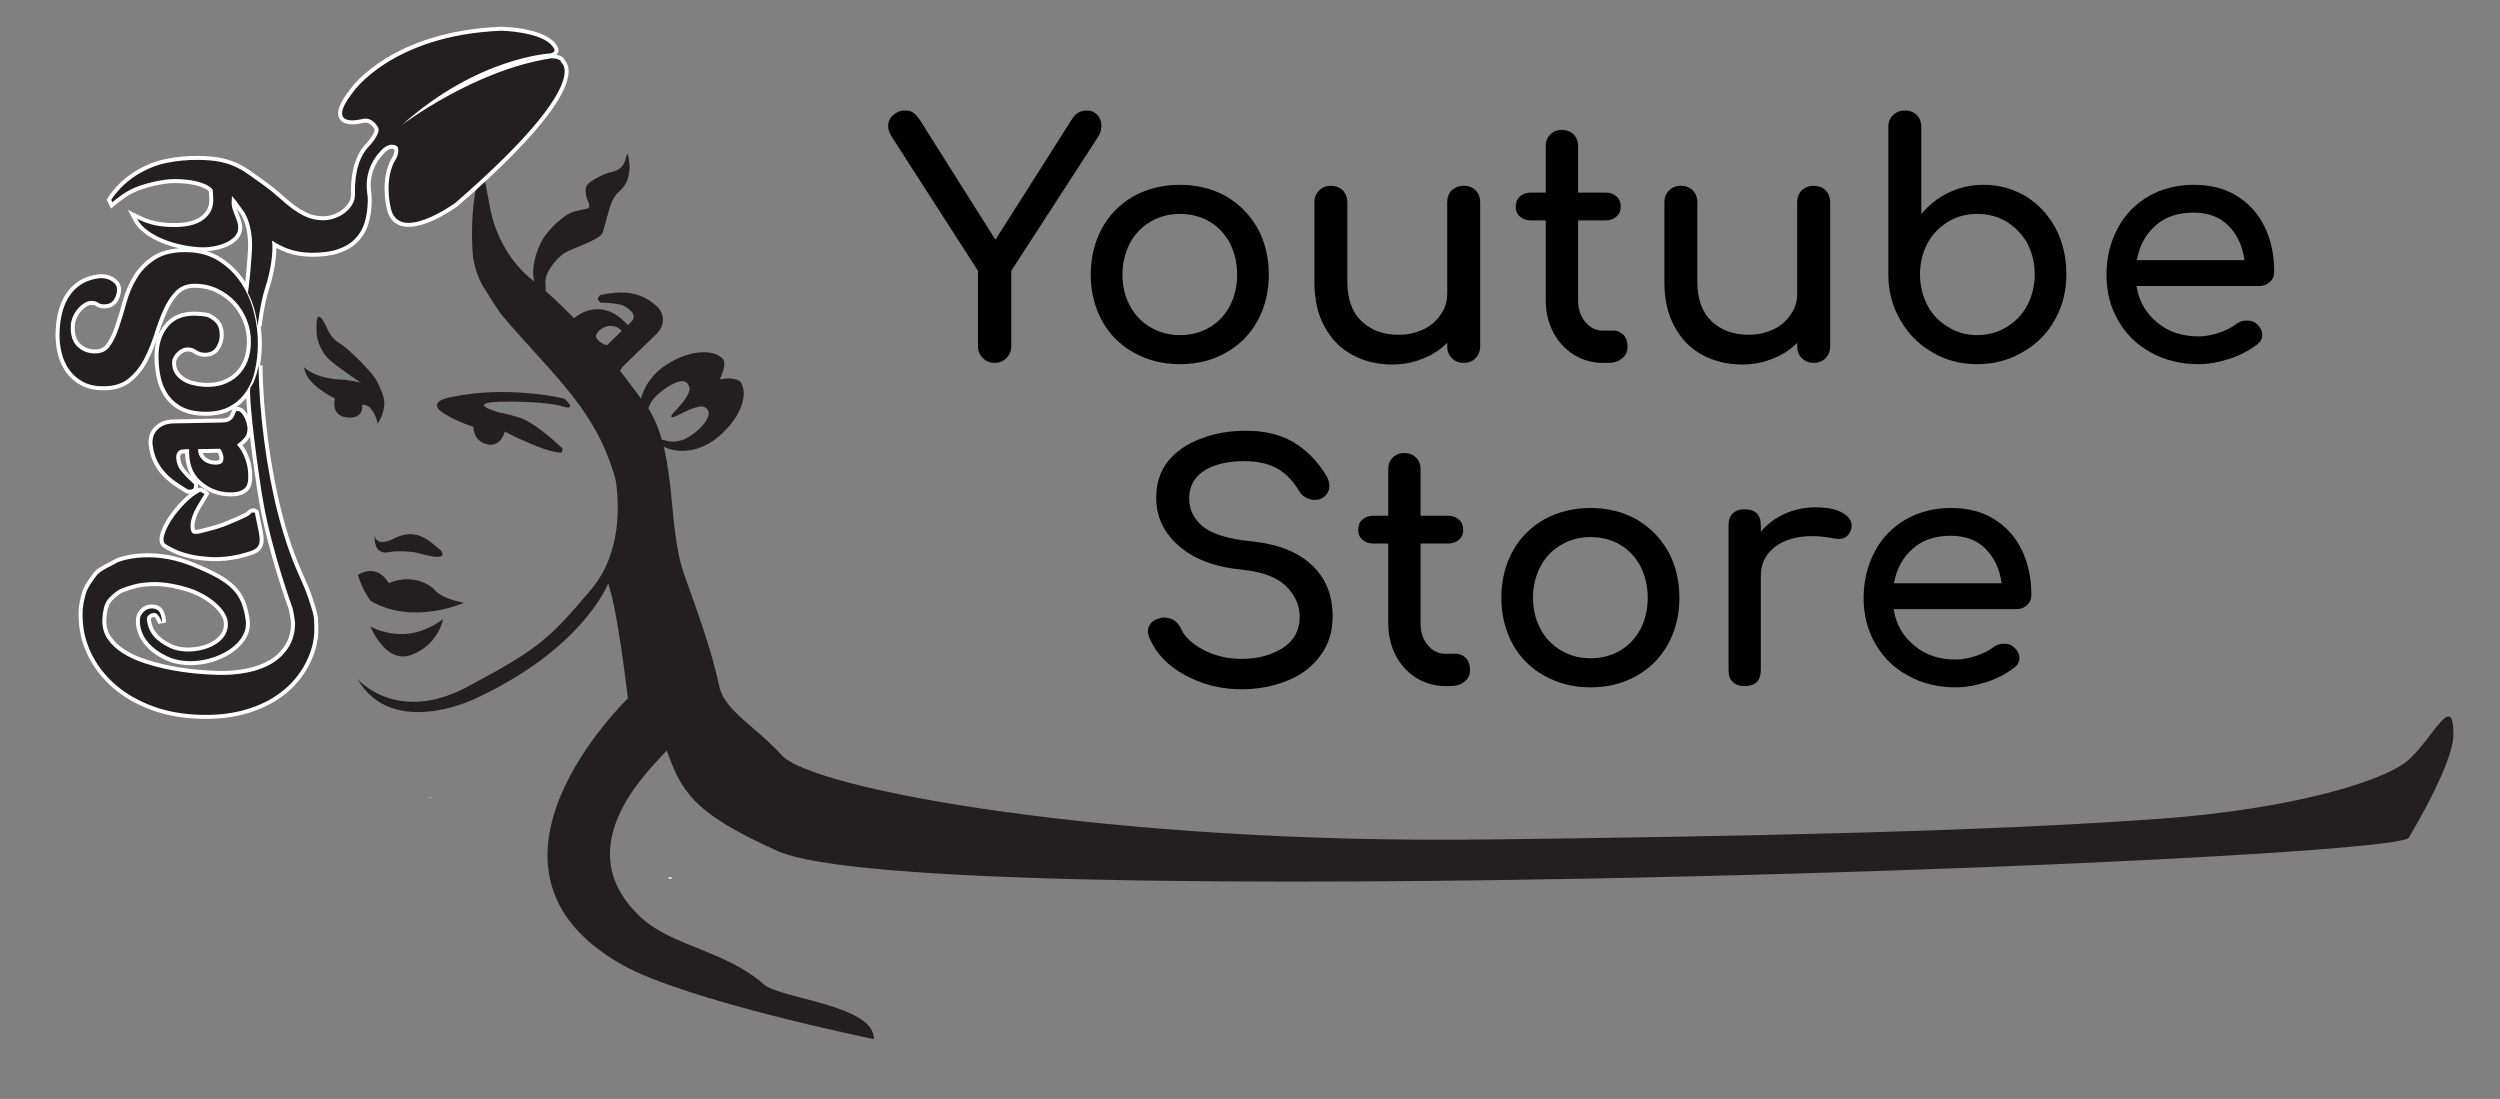 <?xml version="1.0" encoding="UTF-8" standalone="no"?>
<!DOCTYPE svg PUBLIC "-//W3C//DTD SVG 1.1//EN" "http://www.w3.org/Graphics/SVG/1.1/DTD/svg11.dtd">
<svg width="100%" height="100%" viewBox="0 0 455 200" version="1.1" xmlns="http://www.w3.org/2000/svg" xmlns:xlink="http://www.w3.org/1999/xlink" xml:space="preserve" xmlns:serif="http://www.serif.com/" style="fill-rule:evenodd;clip-rule:evenodd;stroke-linejoin:round;stroke-miterlimit:2;">
    <rect x="0" y="0" width="455" height="200" fill="#808080" stroke="none"/>
    <g id="Ebene-1" serif:id="Ebene 1" transform="matrix(0.362,0,0,0.362,-64.816,-4.905)">
        <g transform="matrix(1,0,0,1,555.47,264.701)">
            <path d="M16.585,128.529C3.91,114.491 -12.033,106.167 -14.717,94.169C-18.552,77.027 -22.564,65.366 -32.501,37.386C-41.574,11.838 -35.129,-25.819 -52.932,-49.456L-50.984,-46.21C-79.603,-87.593 -107.47,-109.407 -107.47,-109.407C-107.47,-109.407 -125.975,-121.621 -130.325,-148.328L-134.065,-167.642C-139.72,-151.983 -139.425,-133.393 -138.782,-123.915C-138.365,-117.757 -135.743,-110.79 -133.563,-107.215C-125.45,-93.909 -122.978,-91.349 -122.978,-91.349C-95.589,-59.633 -76.722,-44.557 -66.96,-10.237C-65.105,1.552 -63.571,26.692 -79.325,45.363C-100.595,70.57 -106.108,75.296 -141.556,94.203C-177.004,113.108 -196.697,90.263 -196.697,90.263C-179.368,120.197 -138.405,100.503 -138.405,100.503C-83.265,75.296 -70.66,42.21 -70.66,42.21C-65.934,54.815 -60.749,99.985 -60.749,99.985C-60.749,99.985 -149.657,185.325 -63.692,233.863C-31.53,252.022 62.972,271.293 62.972,271.293C63.155,253.918 16.021,251.192 7.464,243.634C-11.34,227.027 -38.556,224.369 -53.751,210.47C-91.936,175.544 -51.127,137.031 -41.201,126.202C-33.905,146.07 -29.024,157.278 14.622,176.753C87.628,209.327 834.745,181.722 834.745,169.793C836.161,167.494 833.489,171.91 834.745,169.793C848.543,146.542 856.928,127.395 857.037,118.576C857.348,93.449 844.605,125.054 831.101,133.46C811.15,145.879 762.664,156.507 712.019,160.295C619.797,167.193 492.585,169.396 370.977,170.915C184.505,173.244 32.459,146.109 16.585,128.529Z" style="fill:rgb(35,31,32);fill-rule:nonzero;"/>
        </g>
        <g transform="matrix(0.102,0.995,0.995,-0.102,389.514,317.377)">
            <path d="M8.617,-25.185C8.617,-25.185 28.643,-19.74 24.817,-5.871C20.99,7.999 8.617,11.508 8.617,11.508C8.617,11.508 14.455,2.675 14.139,-7.777C13.82,-18.227 8.617,-25.185 8.617,-25.185" style="fill:rgb(35,31,32);fill-rule:nonzero;"/>
        </g>
        <g transform="matrix(1,1.91805e-17,-1.91805e-17,1,396.741,314.949)">
            <path d="M0,-5.748C-10.672,-13.957 -22.165,-8.209 -22.165,-8.209C-28.731,-18.881 -37.761,-12.314 -37.761,-12.314C-35.299,-4.105 -31.194,0.82 -31.194,0.82C-9.851,13.133 15.597,1.641 15.597,1.641C2.462,-0.822 0,-5.748 0,-5.748" style="fill:rgb(35,31,32);fill-rule:nonzero;"/>
        </g>
        <g transform="matrix(1,0,0,1,367.437,289.475)">
            <path d="M0,-6.982C-0.365,0.886 3.151,2.471 7.089,1.683C11.028,0.895 16.699,1.305 19.693,1.683C22.038,1.979 27.57,4.046 31.509,4.046C35.448,4.046 34.66,1.683 31.509,-0.68C28.358,-3.043 21.214,-11.028 10.24,-5.406C0.001,-0.161 0,-6.982 0,-6.982" style="fill:rgb(35,31,32);fill-rule:nonzero;"/>
        </g>
        <g transform="matrix(1,0,0,1,361.136,172.541)">
            <path d="M0,44.57C5.688,43.821 7.877,54.023 7.877,54.023C13.668,43.889 10.462,39.455 7.877,33.542C5.58,28.287 -7.577,15.746 -11.029,13.848C-15.322,11.488 -17.331,6.758 -17.331,6.758C-17.331,6.758 -24.054,-9.453 -22.845,9.122C-22.64,12.266 -20.481,18.574 -15.755,22.513C-11.029,26.452 -0.725,33.384 -0.725,33.384C-3.876,32.597 -8.666,31.966 -8.666,31.966C-23.712,31.679 -29.146,25.664 -29.146,25.664C-28.556,34.407 -13.685,41.365 -13.685,41.365C-13.685,41.365 -16.143,50.128 -7.478,50.915C1.188,51.703 0,44.57 0,44.57" style="fill:rgb(35,31,32);fill-rule:nonzero;"/>
        </g>
        <g transform="matrix(1,0,0,1,402.885,226.379)">
            <path d="M0,-4.541C6.665,-0.492 14.179,1.761 14.179,1.761C14.179,1.761 14.009,8.985 21.099,10.561C28.188,12.136 29.934,4.124 29.934,4.124C29.934,4.124 34.453,6.719 43.326,10.426C52.275,14.166 55.774,14.484 55.774,14.484L58.531,14.802L59.08,12.79C59.08,12.79 45.594,-0.468 36.899,-3.013C28.548,-5.457 27.571,-5.328 27.571,-5.328C27.571,-5.328 9.329,-10.33 27.571,-10.843C34.703,-11.043 51.203,-10.843 59.08,-8.479C66.958,-6.116 59.868,-12.418 59.868,-12.418C59.868,-12.418 31.809,-19.343 3.151,-13.206C3.151,-13.206 -10.925,-11.178 0,-4.541" style="fill:rgb(35,31,32);fill-rule:nonzero;"/>
        </g>
        <g transform="matrix(1,0,0,1,394.755,455.162)">
            <path d="M0,-40.489L-0.003,-40.635L1.497,-40.652L1.437,-40.65L1.497,-40.652L1.5,-40.515L0,-40.489ZM121.957,0.163L120.457,0.146L120.465,-0.564L121.965,-0.551L121.967,-0.165L121.957,0.163Z" style="fill:white;fill-rule:nonzero;"/>
        </g>
        <g transform="matrix(1,0,0,1,448.425,175.134)">
            <path d="M0,0.338C-0.256,1.055 -0.331,1.678 -0.224,2.208C-0.117,2.737 0.461,3.188 1.513,3.562C1.774,3.656 2.151,3.718 2.644,3.749C3.134,3.78 3.405,3.804 3.459,3.822C3.582,3.81 3.83,3.781 4.198,3.739C4.569,3.698 4.772,3.626 4.81,3.524L7.138,-3.013C6.14,-3.369 5.248,-3.484 4.466,-3.36C3.681,-3.234 2.989,-2.989 2.386,-2.626C1.782,-2.263 1.28,-1.807 0.877,-1.257C0.476,-0.707 0.181,-0.176 0,0.338" style="fill:rgb(35,31,32);fill-rule:nonzero;"/>
        </g>
        <g transform="matrix(0.999,-0.041,-0.041,-0.999,456.952,428.8)">
            <path d="M-0.01,0.507C-0.01,0.507 18.785,-0.319 24.471,0.507" style="fill:rgb(35,31,32);fill-rule:nonzero;"/>
        </g>
        <g transform="matrix(1,0,0,1,480.251,187.891)">
            <path d="M0,-8.092C-0.802,-7.317 -1.308,-6.552 -1.515,-5.796C-1.727,-5.038 -1.276,-4.089 -0.169,-2.945C0.108,-2.658 0.553,-2.34 1.166,-1.993C1.78,-1.645 2.115,-1.443 2.171,-1.385C2.339,-1.325 2.675,-1.208 3.179,-1.031C3.682,-0.853 3.991,-0.819 4.106,-0.93L11.401,-7.99C10.349,-9.078 9.273,-9.786 8.185,-10.113C7.09,-10.441 6.036,-10.555 5.022,-10.46C4.006,-10.364 3.06,-10.084 2.179,-9.62C1.299,-9.156 0.571,-8.645 0,-8.092M-14.365,-12.806L-14.45,-12.722C-9.987,-17.041 -5.185,-19.088 -0.035,-18.862C5.113,-18.636 9.925,-15.981 14.405,-10.897C14.573,-10.951 14.914,-11.256 15.432,-11.81C15.947,-12.365 16.264,-12.695 16.379,-12.807C17.121,-13.525 17.46,-14.353 17.391,-15.283C17.32,-16.214 16.898,-17.079 16.124,-17.879C14.24,-19.826 12.009,-21.016 9.425,-21.453C6.843,-21.888 3.919,-22.134 0.653,-22.186L-0.012,-22.873C-0.841,-23.731 -0.827,-24.576 0.03,-25.406L0.718,-26.07C3.315,-26.59 5.841,-26.959 8.295,-27.172C10.748,-27.385 13.139,-27.317 15.47,-26.97C17.8,-26.622 20.057,-25.951 22.235,-24.959C24.415,-23.966 26.594,-22.515 28.771,-20.608C29.331,-20.143 29.943,-19.425 30.611,-18.451C31.278,-17.474 31.731,-16.348 31.973,-15.07C32.21,-13.793 32.107,-12.381 31.668,-10.834C31.223,-9.287 30.146,-7.685 28.429,-6.022L12.466,9.425C11.492,10.367 10.86,11.229 10.564,12.011C10.271,12.797 10.16,13.541 10.233,14.246C10.306,14.95 10.491,15.628 10.79,16.28C11.089,16.933 11.316,17.626 11.475,18.361L11.132,18.693C10.562,19.135 9.826,19.293 8.929,19.165C8.028,19.037 7.104,18.769 6.154,18.359C5.202,17.95 4.321,17.468 3.509,16.915C2.696,16.36 2.124,15.911 1.787,15.564C1.062,14.814 0.519,14.111 0.159,13.452C-0.204,12.793 -0.434,12.096 -0.536,11.36C-0.643,10.622 -0.673,9.844 -0.636,9.024C-0.599,8.204 -0.517,7.231 -0.39,6.101C-3.094,5.711 -5.7,4.82 -8.214,3.427C-10.723,2.035 -12.837,0.451 -14.553,-1.321C-14.997,-1.779 -15.536,-2.365 -16.173,-3.081C-16.808,-3.794 -17.245,-4.618 -17.481,-5.55C-17.721,-6.484 -17.647,-7.551 -17.262,-8.757C-16.874,-9.96 -15.911,-11.309 -14.365,-12.806" style="fill:rgb(35,31,32);fill-rule:nonzero;"/>
        </g>
        <g transform="matrix(1,0,0,1,519.268,236.807)">
            <path d="M0,-42.798C2.787,-44.136 5.596,-45.087 8.424,-45.652C11.251,-46.217 13.949,-46.331 16.518,-45.994C19.084,-45.656 21.229,-44.693 22.951,-43.104C23.547,-42.458 23.869,-41.677 23.921,-40.762C23.971,-39.847 23.873,-38.895 23.631,-37.903C23.388,-36.914 23.059,-35.936 22.648,-34.967C22.237,-33.999 21.93,-33.188 21.732,-32.532C22.43,-32.669 23.314,-32.793 24.38,-32.908C25.445,-33.023 26.495,-33.027 27.533,-32.919C28.568,-32.812 29.533,-32.599 30.43,-32.283C31.324,-31.967 31.982,-31.468 32.406,-30.788C33.545,-28.65 33.943,-26.3 33.607,-23.732C33.269,-21.164 32.449,-18.603 31.15,-16.048C29.849,-13.493 28.18,-11.058 26.144,-8.743C24.107,-6.425 21.953,-4.395 19.679,-2.651C17.531,-1.002 15.24,0.328 12.809,1.345C10.375,2.359 7.906,3 5.4,3.266C2.896,3.533 0.414,3.407 -2.044,2.885C-4.501,2.362 -6.773,1.396 -8.86,-0.015C-9.023,-0.49 -9.004,-0.857 -8.799,-1.112C-8.596,-1.37 -8.336,-1.619 -8.02,-1.861C-7.578,-2.201 -6.938,-2.217 -6.098,-1.907C-5.26,-1.598 -4.139,-1.379 -2.734,-1.252C-1.333,-1.124 0.342,-1.33 2.287,-1.87C4.23,-2.409 6.561,-3.722 9.277,-5.806C9.717,-6.146 10.424,-6.763 11.394,-7.657C12.363,-8.552 13.262,-9.568 14.096,-10.709C14.924,-11.85 15.535,-13.018 15.918,-14.218C16.303,-15.415 16.132,-16.488 15.404,-17.436C14.434,-18.702 13.018,-19.14 11.149,-18.762C9.281,-18.382 7.365,-17.74 5.404,-16.834C3.438,-15.929 1.679,-15.082 0.129,-14.291C-1.424,-13.501 -2.369,-13.327 -2.709,-13.769C-2.951,-14.086 -2.467,-14.859 -1.254,-16.09C-0.041,-17.322 1.256,-18.77 2.641,-20.433C4.021,-22.098 5.111,-23.814 5.914,-25.583C6.713,-27.352 6.605,-28.899 5.586,-30.226C4.812,-31.235 3.805,-31.694 2.574,-31.599C1.34,-31.507 0.089,-31.176 -1.178,-30.603C-2.445,-30.03 -3.624,-29.378 -4.715,-28.641C-5.805,-27.903 -6.572,-27.365 -7.014,-27.026C-9.729,-24.941 -11.611,-23.044 -12.659,-21.34C-13.706,-19.63 -14.363,-18.098 -14.625,-16.74C-14.89,-15.384 -14.992,-14.277 -14.934,-13.417C-14.877,-12.559 -15.068,-11.958 -15.51,-11.619C-15.826,-11.377 -16.135,-11.192 -16.438,-11.061C-16.736,-10.93 -17.097,-11.006 -17.514,-11.287C-18.338,-13.667 -18.688,-16.085 -18.563,-18.536C-18.44,-20.99 -17.91,-23.404 -16.972,-25.781C-16.037,-28.156 -14.775,-30.402 -13.19,-32.523C-11.605,-34.643 -9.74,-36.526 -7.592,-38.174C-5.317,-39.92 -2.791,-41.463 0,-42.798" style="fill:rgb(35,31,32);fill-rule:nonzero;"/>
        </g>
        <g transform="matrix(1,0,0,1,477.33,147.303)">
            <path d="M0,-43.303C1.734,-44.395 3.65,-45.363 5.748,-46.21C7.848,-47.056 10.008,-47.341 11.863,-48.169C16.949,-50.44 16.225,-56.626 17.209,-56.269C17.697,-56.001 18.34,-50.542 18.254,-49.309C17.992,-45.568 17.557,-41.479 12.686,-37.13C9.285,-34.093 7.885,-27.99 7.885,-27.99L4.725,-16.757C4.354,-16.415 2.83,-25.744 2.297,-25.765C1.764,-25.785 1.359,-25.96 1.088,-26.292C0.434,-26.924 -4.326,-26.86 -5.063,-28.081C-5.801,-29.303 0.157,-27.211 -2.852,-33.016C-3.54,-34.344 -3.664,-35.799 -3.789,-37.141C-3.918,-38.482 -3.75,-39.573 -3.291,-40.409C-2.832,-41.247 -1.736,-42.214 0,-43.303M-26.764,-10.786C-26.053,-12.576 -24.848,-14.525 -23.145,-16.635C-21.445,-18.743 -19.59,-20.678 -17.58,-22.435C-15.572,-24.194 -13.576,-25.596 -11.594,-26.642C-9.613,-27.69 -2.162,-29.2 -0.893,-28.867L2.441,-27.814L4.769,-16.684L4.682,-16.684C3.377,-13.291 -11.078,-8.672 -14.145,-6.724C-17.213,-4.775 -19.871,-1.918 -22.113,1.843C-23.105,3.482 -23.705,4.989 -23.918,6.371C-24.129,7.753 -24.125,9.644 -23.893,12.039C-23.813,12.72 -24.256,13.112 -25.223,13.218C-26.188,13.323 -26.949,13.222 -27.508,12.915C-27.578,12.877 -27.672,12.758 -27.787,12.558C-27.904,12.358 -28,12.237 -28.068,12.2C-29.889,8.567 -30.551,4.64 -30.051,0.42C-29.553,-3.803 -28.279,-7.941 -26.236,-11.995L-26.764,-10.786Z" style="fill:rgb(35,31,32);fill-rule:nonzero;"/>
        </g>
        <g transform="matrix(1,0,0,1,300.25,246.334)">
            <path d="M0,-90.55C-2.95,-95 -6.705,-98.68 -11.249,-101.573C-15.797,-104.472 -21.217,-105.955 -27.527,-106.023C-34.033,-106.092 -39.233,-104.877 -43.125,-102.372C-47.016,-99.873 -50.104,-96.725 -52.383,-92.94C-54.659,-89.147 -56.406,-85.045 -57.623,-80.632C-58.84,-76.222 -60.08,-72.118 -61.344,-68.316C-62.6,-64.514 -64.108,-61.349 -65.869,-58.828C-67.623,-56.3 -70.18,-55.056 -73.535,-55.093C-77.094,-55.13 -80.056,-56.333 -82.424,-58.696C-84.784,-61.062 -85.844,-64.534 -85.594,-69.107C-85.582,-70.327 -85.283,-71.669 -84.709,-73.138C-84.135,-74.608 -83.359,-75.946 -82.381,-77.155C-81.398,-78.368 -80.268,-79.401 -78.988,-80.247C-77.706,-81.097 -76.406,-81.519 -75.086,-81.503C-73.764,-81.489 -72.67,-81.177 -71.814,-80.554C-70.955,-79.935 -69.864,-79.67 -68.543,-79.761C-66.408,-79.835 -64.846,-80.659 -63.863,-82.228C-62.877,-83.794 -62.378,-85.437 -62.359,-87.17C-62.348,-88.286 -62.666,-89.232 -63.322,-90.001C-63.975,-90.77 -64.758,-91.389 -65.669,-91.858C-66.579,-92.324 -67.542,-92.638 -68.557,-92.805C-69.57,-92.968 -70.435,-92.997 -71.146,-92.904C-74.607,-92.534 -77.619,-91.551 -80.183,-89.952C-82.74,-88.349 -84.833,-86.286 -86.458,-83.763C-88.079,-81.239 -89.279,-78.355 -90.057,-75.107C-90.834,-71.856 -91.242,-68.403 -91.281,-64.743C-91.316,-61.485 -90.941,-58.306 -90.167,-55.196C-89.389,-52.087 -88.098,-49.273 -86.293,-46.759C-84.491,-44.25 -82.153,-42.239 -79.275,-40.736C-76.396,-39.229 -72.93,-38.508 -68.865,-38.568C-63.785,-38.612 -59.684,-39.917 -56.559,-42.48C-53.431,-45.038 -50.863,-48.237 -48.84,-52.084C-46.818,-55.925 -45.101,-60.077 -43.678,-64.54C-42.263,-69.003 -40.72,-73.13 -39.055,-76.932C-37.387,-80.722 -35.321,-83.881 -32.859,-86.396C-30.398,-88.913 -27.134,-90.152 -23.073,-90.109C-18.91,-90.064 -15.108,-89.208 -11.676,-87.544C-8.237,-85.879 -5.293,-83.716 -2.831,-81.044C-0.374,-78.37 1.552,-75.275 2.935,-71.751C4.317,-68.23 4.987,-64.581 4.948,-60.821C4.909,-57.26 4.341,-54.062 3.244,-51.227C2.146,-48.389 0.545,-45.965 -1.562,-43.956C-3.668,-41.941 -6.178,-40.443 -9.085,-39.453C-11.996,-38.469 -15.278,-38.097 -18.938,-38.342C-20.77,-38.461 -22.62,-38.762 -24.497,-39.237C-26.373,-39.718 -28.07,-40.444 -29.588,-41.429C-31.104,-42.411 -32.331,-43.645 -33.284,-45.128C-34.234,-46.612 -34.7,-48.423 -34.676,-50.564C-34.666,-51.474 -34.43,-52.364 -33.96,-53.22C-33.493,-54.079 -32.899,-54.892 -32.18,-55.65C-31.46,-56.4 -30.615,-57.003 -29.644,-57.453C-28.674,-57.898 -27.732,-58.114 -26.816,-58.107C-25.187,-58.089 -23.767,-57.639 -22.561,-56.763C-21.347,-55.886 -19.876,-55.439 -18.149,-55.42C-15.707,-55.395 -13.865,-56.291 -12.626,-58.108C-11.388,-59.927 -10.755,-61.952 -10.729,-64.191C-10.705,-66.529 -11.167,-68.394 -12.118,-69.775C-13.07,-71.159 -14.656,-72.368 -16.889,-73.411C-17.699,-73.622 -18.841,-73.787 -20.315,-73.904C-21.788,-74.019 -22.78,-74.083 -23.288,-74.089C-29.186,-74.151 -33.684,-72.296 -36.776,-68.511C-39.865,-64.728 -41.44,-59.943 -41.502,-54.144C-41.537,-50.891 -41.268,-47.659 -40.696,-44.446C-40.126,-41.236 -39.068,-38.3 -37.532,-35.64C-35.989,-32.979 -33.841,-30.769 -31.079,-29.011C-28.316,-27.251 -24.815,-26.196 -20.573,-25.848C-14.914,-25.484 -10.256,-26.196 -6.6,-27.988C-2.938,-29.78 0.016,-32.288 2.274,-35.522C4.536,-38.754 6.116,-42.472 7.022,-46.684C7.923,-50.895 8.401,-55.237 8.448,-59.717C8.504,-64.902 7.848,-70.223 6.482,-75.681C5.116,-81.137 2.954,-86.097 0,-90.55M35.756,-105.68C35.645,-105.681 35.536,-105.688 35.425,-105.69C35.293,-105.69 35.166,-105.687 35.033,-105.688L35.756,-105.68ZM56.326,-186.537C41.632,-167.737 60.826,-172.924 60.826,-172.924C66.228,-174.35 68.954,-168.564 68.954,-168.564C70.221,-165.388 64.395,-159.321 64.395,-159.321C57.387,-152.181 57.064,-140.206 57.309,-134.893L57.246,-134.847C57.226,-132.923 56.707,-131.176 55.677,-129.605C54.653,-128.032 53.365,-126.674 51.815,-125.537C50.27,-124.403 48.553,-123.529 46.672,-122.928C44.794,-122.321 42.986,-122.029 41.26,-122.047C38.092,-122.082 35.236,-122.662 32.702,-123.792C30.172,-124.929 27.779,-126.344 25.542,-128.054C23.306,-129.756 21.116,-131.582 18.975,-133.528C16.832,-135.47 14.569,-137.315 12.188,-139.071C8.944,-141.408 6.112,-143.437 3.681,-145.141C1.249,-146.848 -1.162,-148.222 -3.554,-149.256C-5.942,-150.29 -8.528,-151.061 -11.313,-151.571C-14.088,-152.081 -17.497,-152.355 -21.534,-152.397C-27.104,-152.456 -32.49,-151.941 -37.688,-150.841C-42.888,-149.744 -47.952,-147.64 -52.888,-144.52C-55.789,-142.627 -58.308,-140.568 -60.443,-138.331C-62.578,-136.099 -64.188,-134.071 -65.266,-132.26L-64.705,-131.097C-61.406,-133.851 -58.648,-135.812 -56.424,-136.989C-54.202,-138.168 -52.031,-139.084 -49.912,-139.733C-46.151,-140.939 -42.416,-141.815 -38.714,-142.35C-35.009,-142.886 -31.096,-142.895 -26.971,-142.373C-25.911,-142.262 -24.761,-142.082 -23.521,-141.833C-22.273,-141.574 -21.051,-141.25 -19.854,-140.854C-18.656,-140.453 -17.559,-139.964 -16.557,-139.378C-15.556,-138.789 -14.769,-138.063 -14.202,-137.192C-14.205,-136.904 -14.164,-136.088 -14.086,-134.739C-14,-133.394 -13.961,-132.576 -13.964,-132.289C-13.992,-129.696 -14.569,-127.544 -15.693,-125.824C-16.812,-124.105 -18.266,-122.703 -20.061,-121.621C-21.846,-120.529 -23.899,-119.762 -26.211,-119.305C-28.518,-118.85 -30.875,-118.634 -33.275,-118.658C-36.638,-118.602 -39.85,-118.876 -42.921,-119.483C-45.989,-120.094 -49.103,-121.184 -52.254,-122.753C-51.028,-120.434 -49.132,-118.373 -46.555,-116.568C-43.979,-114.761 -41.115,-113.269 -37.957,-112.083C-34.798,-110.895 -31.566,-109.994 -28.258,-109.386C-24.947,-108.776 -21.95,-108.456 -19.261,-108.427C-17.339,-108.407 -15.346,-108.605 -13.275,-109.008C-11.205,-109.42 -9.305,-110.025 -7.565,-110.82C-5.826,-111.622 -4.374,-112.636 -3.208,-113.874C-2.042,-115.108 -1.453,-116.543 -1.436,-118.182C-1.423,-119.329 -1.578,-120.388 -1.905,-121.353C-2.229,-122.319 -2.582,-123.256 -2.955,-124.172C-3.331,-125.09 -3.707,-126.059 -4.077,-127.07C-4.451,-128.081 -4.68,-129.214 -4.764,-130.46C-4.761,-130.654 -4.727,-131.276 -4.673,-132.337C-4.609,-133.391 -4.582,-134.014 -4.58,-134.208C-4.485,-134.111 -4.271,-133.864 -3.938,-133.481C-3.602,-133.09 -3.107,-132.511 -2.445,-131.733C-1.05,-129.694 0.339,-127.762 1.722,-125.924C3.401,-123.055 6.121,-116.677 5.429,-106.15C4.44,-91.169 3.419,-85.541 3.419,-85.541C3.419,-85.541 7.069,-79.45 8.331,-68.851C8.331,-68.851 9.551,-80.249 12.251,-88.474C14.924,-96.602 16.332,-106.366 15.563,-111.843C18.09,-110.129 20.786,-108.731 23.673,-107.68C27.121,-106.426 31.041,-105.768 35.425,-105.69C40.624,-105.663 45,-106.236 48.525,-107.416C52.139,-108.629 55.064,-110.374 57.297,-112.655C59.535,-114.938 61.148,-117.706 62.141,-120.963C63.135,-124.214 63.66,-127.911 63.703,-132.037C63.719,-133.563 63.582,-135.025 63.325,-136.438L63.364,-136.466C61.821,-148.378 69.374,-155.924 69.374,-155.924C74.652,-162.557 78.515,-159.171 78.515,-159.171C79.984,-157.111 78.084,-153.231 78.084,-153.231C71.658,-143.452 75.04,-129.291 75.04,-129.291C78.169,-109.191 107.759,-130.802 107.759,-130.802C177.716,-191.561 160.912,-201.404 160.912,-201.404C160.933,-203.45 156.103,-203.502 156.103,-203.502C117.017,-197.598 80.862,-169.92 80.862,-169.92C119.134,-204.262 155.567,-205.922 155.567,-205.922C158.366,-206.633 157.451,-208.13 157.451,-208.13C153.27,-216.911 130.797,-217.333 130.797,-217.333C75.953,-215.128 56.326,-186.537 56.326,-186.537M11.162,19.59C15.661,45.124 25.921,73.035 25.921,73.035C26.576,75.687 27.188,80.578 27.188,80.578C27.094,85.327 25.952,89.388 23.776,92.759C21.597,96.128 18.759,98.843 15.26,100.897C11.757,102.956 7.711,104.431 3.116,105.328C-1.474,106.23 -6.234,106.63 -11.156,106.533C-14.441,106.468 -18.188,106.244 -22.406,105.861C-26.618,105.481 -30.917,104.872 -35.298,104.041C-39.68,103.208 -43.999,102.104 -48.255,100.732C-52.508,99.358 -56.254,97.645 -59.498,95.594C-62.74,93.542 -65.302,91.111 -67.182,88.29C-69.063,85.475 -69.904,82.182 -69.715,78.412C-69.514,74.346 -68.748,71.284 -67.419,69.226C-66.088,67.167 -62.56,64.286 -60.724,63.379C-60.724,63.379 -54.59,60.944 -50.483,60.38C-44.483,59.556 -38.052,59.403 -27.654,62.397C-16.324,65.662 -7.616,73.412 -6.756,79.486C-4.896,92.594 -25.293,97.943 -35.744,92.93C-42.364,89.754 -46.639,85.703 -47.35,78.608C-47.551,76.61 -45.029,75.129 -43.204,75.45C-41.379,75.774 -39.753,80.209 -39.753,80.209C-39.753,80.209 -39.695,74.879 -42.426,73.63C-45.153,72.382 -49.066,73.263 -50.666,77.466C-50.789,77.78 -53.257,89.496 -37.342,97.13C-21.428,104.764 4.406,93.802 2.346,79.138C0.445,65.634 -4.132,60.009 -25.542,51.549C-46.308,43.339 -61.909,49.829 -61.909,49.829C-64.996,51.757 -70.804,53.875 -72.858,56.814C-74.91,59.751 -77.076,62.406 -78.086,65.811C-79.092,69.216 -79.621,72.408 -79.684,75.385C-79.822,82.431 -78.458,89.013 -75.586,95.122C-72.721,101.239 -68.66,106.604 -63.415,111.223C-58.17,115.848 -51.852,119.523 -44.46,122.251C-37.061,124.979 -28.912,126.431 -20.002,126.607L-19.123,126.628C-11.266,126.783 -3.979,125.863 2.75,123.859C9.476,121.859 15.341,118.925 20.344,115.052C25.347,111.18 29.309,106.495 32.234,100.992C35.157,95.489 37.068,89.314 36.825,82.468C36.654,77.55 37.101,77.789 33.802,67.825C30.501,57.861 25.126,50.849 18.585,25.63C12.859,3.557 9.029,-25.337 8.789,-49.06C8.789,-49.06 7.484,-41.279 4.612,-37.882C3.809,-31.302 8.481,4.374 11.162,19.59M-4.916,14.777C-4.936,14.777 -4.954,14.776 -4.974,14.776C-4.999,14.777 -5.021,14.78 -5.046,14.78L-4.916,14.777ZM4.828,44.281C6.354,43.766 7.473,43.106 8.182,42.295C8.895,41.485 9.278,40.427 9.341,39.118C9.406,37.81 9.202,36.019 8.729,33.74L8.482,32.569L8.282,31.593L7.899,29.739L6.943,25.151C6.557,24.898 6.324,24.781 6.245,24.799L5.283,25.016C5.071,25.201 4.79,25.47 4.446,25.82C4.104,26.172 3.816,26.408 3.591,26.525C2.992,26.867 2.12,27.304 0.974,27.832C-0.175,28.369 -1.338,28.888 -2.532,29.399C-3.725,29.906 -4.842,30.379 -5.877,30.82C-6.916,31.26 -7.671,31.568 -8.136,31.74C-9.452,32.246 -10.86,32.719 -12.361,33.158C-13.854,33.602 -14.928,33.895 -15.567,34.04C-17.233,34.487 -18.66,34.865 -19.854,35.165C-21.045,35.471 -22.037,35.63 -22.833,35.638C-23.623,35.65 -24.211,35.441 -24.593,35.018C-24.971,34.593 -25.225,33.882 -25.349,32.888C-25.486,31.421 -25.369,29.965 -25.003,28.517C-24.631,27.07 -24.097,25.621 -23.395,24.164C-22.692,22.713 -21.88,21.269 -20.968,19.838C-20.048,18.397 -19.189,16.976 -18.399,15.571C-18.503,15.463 -18.815,15.276 -19.331,15.018C-19.841,14.758 -20.191,14.586 -20.379,14.489L-20.859,14.597C-23.35,15.913 -25.854,17.857 -28.371,20.443C-30.893,23.022 -33.058,25.696 -34.87,28.455C-36.679,31.221 -37.929,33.766 -38.617,36.102C-39.306,38.442 -39.061,40.021 -37.885,40.845C-36.907,41.51 -35.354,42.348 -33.219,43.359C-31.082,44.376 -28.452,45.242 -25.334,45.967C-22.212,46.689 -18.623,47.138 -14.568,47.305C-10.519,47.475 -6.086,47.051 -1.276,46.024C1.271,45.381 3.3,44.799 4.828,44.281M-10.722,-7.166C-10.546,-7.172 -10.33,-6.937 -10.067,-6.469C-9.802,-5.997 -9.627,-5.684 -9.539,-5.527C-9.537,-5.449 -9.423,-5.072 -9.201,-4.406C-8.974,-3.738 -8.861,-3.205 -8.854,-2.813C-8.828,-1.229 -9.177,-0.235 -9.896,0.174C-10.614,0.582 -11.574,0.799 -12.773,0.82C-13.629,0.834 -14.568,0.717 -15.604,0.458C-16.631,0.2 -17.58,-0.237 -18.445,-0.857C-19.308,-1.472 -20.053,-2.267 -20.667,-3.247C-21.277,-4.226 -21.601,-5.466 -21.625,-6.968L-10.722,-7.166ZM-23.637,11.579L-23.649,10.629C-26.166,8.385 -28.277,6.228 -29.979,4.164C-31.68,2.096 -32.551,-0.28 -32.594,-2.969C-32.612,-4.075 -32.305,-4.991 -31.673,-5.716C-31.045,-6.439 -30.175,-6.813 -29.061,-6.831C-28.89,-6.833 -28.398,-6.86 -27.589,-6.917C-26.774,-6.972 -26.283,-6.961 -26.112,-6.884C-26.347,-0.155 -24.532,5.03 -20.668,8.677C-16.812,12.313 -11.614,14.884 -4.974,14.776C-2.699,14.727 -0.974,14.404 0.198,13.795C1.392,13.179 2.233,12.45 2.732,11.612C3.232,10.77 3.548,9.06 3.575,8.112C3.604,7.164 3.609,6.374 3.601,5.742C3.561,3.289 3.069,0.707 2.131,-2.005C1.189,-4.717 -0.199,-7.129 -2.026,-9.242C-1.1,-9.98 -0.318,-10.63 0.313,-11.201C0.945,-11.773 1.494,-12.361 1.953,-12.966C2.414,-13.572 2.745,-14.237 2.948,-14.959C3.151,-15.683 3.244,-16.561 3.224,-17.599C3.216,-18.079 3.102,-18.794 2.869,-19.744C2.643,-20.696 2.31,-21.647 1.863,-22.585C1.421,-23.529 0.896,-24.346 0.284,-25.05C-0.322,-25.748 -1.015,-26.133 -1.785,-26.199L-2.299,-26.186C-2.715,-25.545 -3.049,-24.886 -3.294,-24.212C-3.539,-23.535 -3.894,-22.913 -4.357,-22.355C-4.815,-21.791 -5.449,-21.323 -6.257,-20.953C-7.064,-20.583 -8.192,-20.386 -9.649,-20.359L-33.504,-19.921C-36.073,-19.873 -38.096,-19.436 -39.577,-18.61C-41.063,-17.781 -42.183,-16.822 -42.934,-15.733C-43.685,-14.641 -44.162,-13.518 -44.355,-12.357C-44.55,-11.196 -44.596,-10.256 -44.505,-9.542C-44.198,-6.681 -43.562,-4.15 -42.585,-1.955C-41.607,0.243 -40.337,2.259 -38.768,4.088C-37.199,5.917 -35.378,7.582 -33.3,9.086C-31.223,10.593 -28.977,12.033 -26.561,13.41L-25.532,13.396C-24.247,13.368 -23.617,12.763 -23.637,11.579" style="fill:rgb(35,31,32);fill-rule:nonzero;"/>
        </g>
        <g transform="matrix(1,0,0,1,289.255,157.293)">
            <path d="M0,87.534C0.049,87.409 0.143,87.078 0.143,86.388L0.142,86.261C0.142,86.237 0.13,85.95 -0.1,85.279C-0.258,84.805 -0.36,84.484 -0.427,84.246L-0.625,83.891L-8.311,84.031C-8.219,84.289 -8.106,84.524 -7.976,84.734C-7.511,85.475 -6.943,86.09 -6.289,86.555C-5.633,87.026 -4.905,87.363 -4.122,87.559C-3.274,87.77 -2.496,87.873 -1.811,87.862C-0.871,87.845 -0.316,87.684 0,87.534M4.143,86.388C4.143,88.642 3.451,90.179 2.087,90.954C1.078,91.527 -0.211,91.833 -1.741,91.861C-2.779,91.878 -3.905,91.736 -5.093,91.439C-6.368,91.119 -7.553,90.571 -8.615,89.809C-9.694,89.041 -10.621,88.046 -11.367,86.855C-12.175,85.56 -12.6,83.963 -12.63,82.106L-12.662,80.11L0.237,79.876C1.68,79.827 2.427,81.156 2.672,81.593L3.442,82.969L3.45,83.256C3.498,83.417 3.58,83.666 3.691,84.003C3.98,84.85 4.129,85.569 4.142,86.188L4.143,86.388ZM-19.6,85.978C-19.563,88.283 -18.856,90.212 -17.438,91.934C-16.403,93.19 -15.194,94.498 -13.825,95.841C-15.896,92.646 -17.003,88.738 -17.126,84.164C-17.607,84.194 -17.916,84.209 -18.049,84.21C-18.72,84.221 -19,84.443 -19.168,84.637C-19.354,84.851 -19.6,85.22 -19.6,85.978M-13.138,83.297C-13.138,88.95 -11.555,93.191 -8.301,96.263C-4.299,100.037 0.509,101.906 5.989,101.818C8.426,101.764 9.663,101.377 10.271,101.061C11.122,100.622 11.705,100.141 12.009,99.63C12.258,99.211 12.548,97.907 12.571,97.096C12.591,96.432 12.6,95.851 12.6,95.348L12.596,94.811C12.56,92.591 12.103,90.193 11.236,87.69C10.385,85.239 9.113,83.024 7.456,81.106L6.094,79.53L7.724,78.233C8.665,77.484 9.398,76.87 9.967,76.356C10.512,75.864 10.979,75.363 11.354,74.866C11.665,74.458 11.882,74.024 12.019,73.54C12.153,73.06 12.222,72.447 12.222,71.721L12.219,71.482C12.217,71.318 12.183,70.839 11.922,69.771C11.722,68.931 11.43,68.108 11.053,67.315C10.685,66.53 10.266,65.875 9.77,65.303C9.744,65.273 9.719,65.246 9.695,65.221C9.654,65.318 9.616,65.416 9.581,65.513C9.257,66.407 8.784,67.232 8.176,67.964C7.539,68.749 6.658,69.408 5.571,69.906C4.504,70.395 3.134,70.649 1.383,70.681L-22.472,71.12C-24.693,71.161 -26.422,71.516 -27.608,72.179C-28.818,72.852 -29.721,73.615 -30.292,74.443C-30.885,75.305 -31.243,76.146 -31.388,77.013C-31.542,77.941 -31.598,78.696 -31.525,79.247C-31.237,81.938 -30.646,84.289 -29.763,86.272C-28.865,88.29 -27.686,90.159 -26.255,91.826C-24.795,93.528 -23.072,95.102 -21.133,96.506C-19.259,97.865 -17.214,99.188 -15.044,100.444L-14.784,100.44C-17.023,98.389 -18.953,96.387 -20.526,94.477C-22.515,92.06 -23.548,89.244 -23.599,86.104L-23.6,85.978C-23.6,84.422 -23.123,83.086 -22.185,82.011C-21.188,80.861 -19.773,80.238 -18.099,80.21C-17.925,80.208 -17.475,80.181 -16.734,80.129C-15.44,80.042 -14.827,80.095 -14.295,80.335L-13.071,80.887L-13.118,82.227C-13.131,82.588 -13.138,82.945 -13.138,83.297M8.686,60.855L9.269,60.839L9.383,60.848C10.669,60.961 11.847,61.594 12.79,62.68C13.338,63.311 13.83,64.022 14.26,64.802C13.954,61.603 13.727,58.727 13.608,56.367C12.181,58.077 10.535,59.577 8.686,60.855M13.117,-1.915C13.485,-5.185 13.962,-10.169 14.428,-17.24C14.499,-18.312 14.534,-19.379 14.534,-20.411C14.534,-28.483 12.376,-33.471 11.047,-35.776C10.262,-36.82 9.479,-37.892 8.704,-38.978C8.733,-38.892 8.763,-38.806 8.794,-38.722C9.157,-37.73 9.524,-36.784 9.891,-35.889C10.31,-34.861 10.667,-33.9 10.986,-32.946C11.366,-31.826 11.561,-30.586 11.561,-29.271L11.56,-29.118C11.536,-26.967 10.756,-25.063 9.24,-23.459C7.913,-22.05 6.239,-20.872 4.268,-19.963C2.385,-19.102 0.315,-18.445 -1.89,-18.005C-3.355,-17.72 -4.791,-17.532 -6.182,-17.444C-3.664,-16.663 -1.325,-15.587 0.821,-14.219C5.584,-11.186 9.567,-7.281 12.662,-2.614C12.815,-2.383 12.967,-2.15 13.117,-1.915M-78.288,24.717C-78.288,27.636 -77.933,30.545 -77.231,33.362C-76.518,36.213 -75.32,38.822 -73.673,41.116C-72.06,43.362 -69.934,45.185 -67.354,46.533C-64.789,47.876 -61.608,48.528 -57.899,48.473C-53.302,48.433 -49.582,47.27 -46.832,45.015C-43.933,42.643 -41.505,39.62 -39.615,36.026C-37.665,32.321 -35.974,28.239 -34.588,23.893C-33.169,19.417 -31.588,15.18 -29.892,11.306C-28.129,7.303 -25.91,3.919 -23.293,1.246C-20.448,-1.664 -16.667,-3.116 -12.057,-3.068C-7.614,-3.02 -3.493,-2.089 0.191,-0.303C3.839,1.464 7.017,3.8 9.635,6.641C12.258,9.496 14.329,12.832 15.791,16.559C16.087,17.312 16.353,18.073 16.588,18.841C16.307,17.185 15.956,15.519 15.537,13.846C14.232,8.634 12.144,3.84 9.328,-0.404C6.545,-4.602 2.96,-8.114 -1.328,-10.845C-5.536,-13.528 -10.658,-14.919 -16.554,-14.982C-22.635,-15.046 -27.512,-13.925 -31.048,-11.65C-34.66,-9.329 -37.563,-6.374 -39.675,-2.867C-41.847,0.752 -43.538,4.725 -44.7,8.94C-45.917,13.352 -47.179,17.529 -48.451,21.356C-49.762,25.325 -51.372,28.692 -53.234,31.358C-55.377,34.447 -58.517,35.993 -62.563,35.948C-66.641,35.906 -70.099,34.497 -72.841,31.762C-75.613,28.982 -76.882,25 -76.596,19.825C-76.584,18.448 -76.25,16.898 -75.576,15.175C-74.931,13.521 -74.044,11.992 -72.94,10.628C-71.831,9.258 -70.538,8.08 -69.097,7.126C-67.477,6.053 -65.784,5.517 -64.067,5.538C-62.321,5.556 -60.831,6.005 -59.642,6.871C-59.177,7.206 -58.534,7.344 -57.685,7.285C-55.697,7.215 -54.954,6.377 -54.563,5.752C-53.771,4.492 -53.379,3.218 -53.364,1.849L-53.364,1.848C-53.364,1.193 -53.519,0.725 -53.849,0.338C-54.337,-0.237 -54.905,-0.687 -55.589,-1.038C-56.301,-1.404 -57.074,-1.656 -57.887,-1.79C-58.674,-1.917 -59.369,-1.948 -59.891,-1.88C-63.081,-1.538 -65.837,-0.644 -68.129,0.786C-70.423,2.223 -72.325,4.1 -73.781,6.361C-75.273,8.683 -76.396,11.388 -77.116,14.4C-77.855,17.49 -78.249,20.828 -78.286,24.319L-78.288,24.717ZM-28.51,35.461C-28.51,38.387 -28.248,41.342 -27.732,44.245C-27.206,47.204 -26.222,49.948 -24.805,52.401C-23.432,54.77 -21.481,56.77 -19.01,58.344C-16.537,59.919 -13.309,60.88 -9.414,61.2C-4.166,61.537 0.196,60.885 3.515,59.257C6.85,57.625 9.579,55.309 11.63,52.374C13.726,49.38 15.217,45.868 16.063,41.936C16.524,39.775 16.872,37.564 17.104,35.322C16.835,36.438 16.501,37.511 16.104,38.536C14.904,41.638 13.125,44.329 10.813,46.532C8.514,48.733 5.734,50.399 2.555,51.481C-0.6,52.548 -4.176,52.956 -8.076,52.695C-10.003,52.569 -11.995,52.249 -13.994,51.742C-16.087,51.206 -17.999,50.382 -19.682,49.29C-21.421,48.163 -22.864,46.717 -23.972,44.994C-25.106,43.221 -25.682,41.083 -25.682,38.638L-25.681,38.455C-25.667,37.208 -25.344,35.998 -24.718,34.859C-24.172,33.852 -23.469,32.892 -22.635,32.014C-21.733,31.075 -20.678,30.324 -19.489,29.773C-18.25,29.205 -17.013,28.925 -15.804,28.934C-13.756,28.957 -11.937,29.537 -10.39,30.66C-9.516,31.292 -8.449,31.607 -7.133,31.621C-5.363,31.639 -4.141,31.063 -3.283,29.806C-2.263,28.306 -1.755,26.678 -1.734,24.828L-1.733,24.676C-1.733,22.838 -2.082,21.399 -2.771,20.401C-3.49,19.353 -4.768,18.387 -6.568,17.523C-7.262,17.36 -8.238,17.229 -9.478,17.132C-10.957,17.015 -11.886,16.957 -12.316,16.952C-17.625,16.896 -21.524,18.481 -24.232,21.796C-27.052,25.248 -28.45,29.541 -28.507,34.919L-28.51,35.461ZM-26.003,127.423C-26.003,128.064 -25.821,128.192 -25.743,128.247C-24.871,128.84 -23.392,129.635 -21.367,130.593C-19.38,131.539 -16.864,132.368 -13.887,133.059C-10.894,133.753 -7.396,134.186 -3.49,134.348C0.384,134.511 4.687,134.094 9.302,133.109C11.677,132.508 13.68,131.936 15.183,131.428C16.351,131.033 17.211,130.547 17.67,130.02C18.081,129.554 18.298,128.916 18.338,128.063C18.399,126.884 18.2,125.28 17.767,123.187L16.417,116.695C16.097,116.979 15.801,117.189 15.508,117.342C14.917,117.68 14.011,118.134 12.807,118.689C11.648,119.231 10.466,119.758 9.251,120.278L5.903,121.701C4.818,122.159 4.035,122.479 3.553,122.657C2.22,123.17 0.746,123.664 -0.804,124.119C-2.296,124.562 -3.417,124.87 -4.13,125.032C-5.732,125.464 -7.169,125.844 -8.372,126.146C-9.723,126.493 -10.853,126.669 -11.815,126.68C-13.536,126.706 -14.543,125.998 -15.083,125.398C-15.754,124.642 -16.161,123.592 -16.338,122.176C-16.388,121.655 -16.409,121.196 -16.409,120.738C-16.409,119.516 -16.254,118.281 -15.946,117.067C-15.54,115.488 -14.954,113.899 -14.201,112.337C-13.477,110.838 -12.621,109.313 -11.659,107.804C-11.398,107.395 -11.143,106.989 -10.895,106.587C-12.565,107.71 -14.257,109.147 -15.943,110.88C-18.355,113.347 -20.461,115.942 -22.203,118.595C-23.898,121.186 -25.076,123.581 -25.704,125.709C-25.902,126.384 -26.003,126.961 -26.003,127.423M-66.698,165.397C-66.698,171.756 -65.38,177.783 -62.781,183.312C-60.049,189.144 -56.119,194.343 -51.099,198.763C-46.063,203.203 -39.898,206.786 -32.772,209.416C-25.617,212.054 -17.608,213.478 -8.967,213.649L-8.082,213.669C-0.471,213.82 6.684,212.917 13.175,210.983C19.635,209.062 25.334,206.212 30.114,202.511C34.867,198.834 38.686,194.319 41.464,189.095C44.604,183.181 46.04,177.513 45.821,171.579C45.8,170.952 45.788,170.409 45.777,169.917C45.706,166.692 45.689,165.926 42.898,157.495C41.843,154.309 40.558,151.408 39.07,148.049C35.953,141.012 32.074,132.255 27.645,115.173C22.683,96.045 19.209,72.378 18.128,51.063C17.942,51.364 17.749,51.653 17.548,51.927C17.529,52.232 17.516,52.643 17.516,53.189C17.516,62.718 21.576,93.807 24.127,108.283C28.542,133.342 38.691,161.109 38.793,161.387L38.857,161.597C39.533,164.332 40.142,169.167 40.167,169.371L40.186,169.514L40.183,169.659C40.082,174.755 38.826,179.205 36.452,182.884C34.108,186.507 31.019,189.46 27.268,191.663C23.59,193.825 19.292,195.395 14.494,196.332C9.802,197.255 4.856,197.673 -0.2,197.574C-3.524,197.508 -7.356,197.278 -11.592,196.894C-15.824,196.513 -20.227,195.891 -24.676,195.047C-29.114,194.203 -33.555,193.069 -37.873,191.677C-42.263,190.259 -46.198,188.458 -49.572,186.325C-53.043,184.129 -55.828,181.476 -57.851,178.44C-59.962,175.28 -60.931,171.557 -60.717,167.352C-60.496,162.89 -59.642,159.563 -58.104,157.182C-56.577,154.82 -52.825,151.72 -50.615,150.627L-50.466,150.56C-50.207,150.458 -44.058,148.03 -39.761,147.439C-33.077,146.522 -26.497,146.524 -16.105,149.516C-4.413,152.886 5.185,160.938 6.22,168.247C6.981,173.638 4.461,178.572 -0.748,181.852C-7.75,186.26 -18.673,187.104 -25.614,183.774C-30.038,181.651 -35.071,178.5 -37.295,172.492C-36.186,176.13 -33.156,180.686 -25.481,184.367C-16.362,188.742 -4.092,186.311 3.316,181.649C9.118,177.998 12.038,173.255 11.36,168.457C9.602,155.957 5.697,150.739 -15.282,142.449C-33.996,135.051 -48.497,140.097 -50.019,140.668C-50.999,141.265 -52.164,141.857 -53.395,142.48C-55.928,143.766 -59.081,145.366 -60.224,147.002C-60.551,147.469 -60.88,147.93 -61.207,148.387C-62.858,150.694 -64.418,152.873 -65.174,155.421C-66.12,158.625 -66.63,161.669 -66.688,164.468C-66.695,164.776 -66.698,165.088 -66.698,165.397M117.507,-43.327C166.398,-85.801 171.676,-102.597 171.676,-107.849C171.676,-109.755 171.024,-110.494 170.847,-110.659L169.69,-111.17L169.838,-112.004C169.295,-112.229 168.199,-112.425 167.227,-112.457C129.153,-106.643 93.429,-79.565 93.073,-79.291L90.521,-82.367C127.735,-115.759 162.791,-118.659 166.242,-118.866C166.253,-118.87 166.265,-118.873 166.276,-118.877C162.545,-124.612 147.556,-126.174 141.813,-126.291C88.629,-124.133 69.161,-96.642 68.969,-96.364L68.897,-96.265C64.447,-90.571 63.783,-87.878 63.783,-86.779C63.783,-86.107 64.03,-85.916 64.164,-85.814C65.423,-84.847 69.167,-85.242 71.301,-85.815C76.857,-87.28 80.57,-82.898 81.758,-80.375L81.806,-80.264C82.02,-79.728 82.129,-79.138 82.129,-78.513C82.129,-74.608 77.717,-69.816 76.833,-68.894C71.104,-63.058 70.25,-53.418 70.25,-48.191C70.25,-47.353 70.272,-46.596 70.302,-45.944L70.352,-44.864L70.187,-44.745C70.009,-42.837 69.392,-41.066 68.345,-39.468C67.194,-37.7 65.728,-36.156 63.993,-34.884C62.274,-33.622 60.351,-32.646 58.276,-31.982C56.212,-31.315 54.177,-30.986 52.233,-31.006C48.798,-31.044 45.652,-31.69 42.883,-32.924C40.188,-34.135 37.646,-35.649 35.322,-37.424C33.063,-39.144 30.809,-41.023 28.625,-43.006C26.565,-44.873 24.335,-46.695 21.996,-48.421C19.313,-50.355 16.19,-52.596 13.528,-54.462C11.209,-56.09 8.895,-57.407 6.647,-58.379C4.412,-59.347 1.948,-60.081 -0.678,-60.562C-3.318,-61.048 -6.643,-61.315 -10.56,-61.356C-15.974,-61.413 -21.262,-60.904 -26.278,-59.843C-31.225,-58.8 -36.118,-56.763 -40.824,-53.788C-42.642,-52.602 -44.319,-51.331 -45.83,-49.995C-43.683,-51.099 -41.556,-51.976 -39.502,-52.604C-35.661,-53.836 -31.784,-54.742 -28.005,-55.288C-24.137,-55.848 -20.005,-55.858 -15.725,-55.317C-14.646,-55.203 -13.423,-55.012 -12.132,-54.753C-10.782,-54.473 -9.475,-54.123 -8.23,-53.711C-6.896,-53.265 -5.66,-52.711 -4.552,-52.064C-3.275,-51.313 -2.261,-50.363 -1.53,-49.24L-1.201,-48.735L-1.207,-48.13C-1.207,-47.764 -1.125,-46.348 -1.094,-45.814C-1.011,-44.514 -0.969,-43.657 -0.969,-43.28C-1.001,-40.262 -1.692,-37.726 -3.024,-35.69C-4.302,-33.724 -5.988,-32.1 -8.033,-30.867C-9.985,-29.672 -12.275,-28.807 -14.828,-28.302C-17.26,-27.822 -19.774,-27.592 -22.301,-27.617C-25.732,-27.559 -29.119,-27.849 -32.313,-28.48C-32.858,-28.588 -33.405,-28.711 -33.953,-28.849C-31.647,-27.289 -29.062,-25.967 -26.259,-24.914C-23.216,-23.77 -20.067,-22.894 -16.901,-22.312C-13.719,-21.725 -10.807,-21.413 -8.244,-21.386C-6.486,-21.368 -4.608,-21.551 -2.663,-21.93C-0.77,-22.307 1.003,-22.868 2.599,-23.598C4.096,-24.289 5.354,-25.167 6.331,-26.204C7.158,-27.079 7.548,-28.018 7.56,-29.162L7.561,-29.271C7.561,-30.149 7.438,-30.956 7.195,-31.669C6.901,-32.549 6.572,-33.432 6.188,-34.377C5.804,-35.314 5.419,-36.306 5.04,-37.341C4.604,-38.52 4.333,-39.849 4.236,-41.284L4.23,-41.366L4.231,-41.449C4.234,-41.605 4.254,-42.02 4.289,-42.699L4.325,-43.398C4.386,-44.413 4.413,-45.003 4.415,-45.188L4.464,-50.05L7.851,-46.56C7.956,-46.451 8.197,-46.178 8.568,-45.75C8.911,-45.352 9.408,-44.77 10.073,-43.987L10.2,-43.821C11.541,-41.862 12.926,-39.932 14.315,-38.085L14.442,-37.894C15.971,-35.283 18.534,-29.541 18.534,-20.411C18.534,-19.291 18.496,-18.136 18.42,-16.978C17.617,-4.821 16.799,1.199 16.499,3.141C17.021,4.138 18.016,6.214 19,9.25C19.604,6.186 20.38,2.885 21.346,-0.057C23.424,-6.376 24.767,-13.963 24.767,-19.385C24.767,-20.571 24.703,-21.627 24.577,-22.524L23.95,-26.987L27.68,-24.457C30.102,-22.815 32.683,-21.489 35.352,-20.518C38.561,-19.352 42.296,-18.723 46.455,-18.649C51.403,-18.623 55.594,-19.169 58.886,-20.272C62.183,-21.378 64.867,-22.974 66.864,-25.014C68.863,-27.053 70.329,-29.573 71.223,-32.505C72.162,-35.572 72.657,-39.109 72.698,-43.017L72.699,-43.244C72.699,-44.513 72.585,-45.754 72.352,-47.039L72.127,-48.277L72.248,-48.364C72.183,-49.119 72.151,-49.875 72.151,-50.622C72.151,-60.834 78.036,-67.339 78.867,-68.207C81.219,-71.137 83.705,-72.737 86.254,-72.966C88.947,-73.208 90.644,-71.796 90.829,-71.634L91.003,-71.481L91.139,-71.291C91.755,-70.427 92.068,-69.355 92.068,-68.106C92.068,-65.811 90.998,-63.56 90.875,-63.31L90.75,-63.091C87.771,-58.557 87.145,-52.882 87.145,-48.92C87.145,-44.293 87.972,-40.748 87.98,-40.713L88.011,-40.558C88.531,-37.217 89.839,-35.154 92.011,-34.254C98.811,-31.436 112.652,-39.8 117.507,-43.327M175.676,-107.849C175.676,-99.046 166.029,-80.171 120.066,-40.251L119.934,-40.146C117.986,-38.723 100.606,-26.364 90.482,-30.559C86.98,-32.009 84.824,-35.141 84.07,-39.868C83.932,-40.475 83.145,-44.144 83.145,-48.92C83.145,-55.415 84.553,-60.88 87.329,-65.166C87.57,-65.697 88.068,-67.021 88.068,-68.106C88.068,-68.363 88.039,-68.585 87.984,-68.754C87.313,-69.102 85.162,-69.695 81.934,-65.638L81.782,-65.468C81.73,-65.415 76.151,-59.665 76.151,-50.622C76.151,-49.652 76.215,-48.662 76.342,-47.682L76.495,-46.503L76.485,-46.496C76.627,-45.408 76.699,-44.32 76.699,-43.244L76.698,-42.975C76.653,-38.685 76.098,-34.769 75.048,-31.337C73.965,-27.785 72.173,-24.716 69.72,-22.214C67.278,-19.719 64.06,-17.789 60.157,-16.479C56.521,-15.262 52.007,-14.646 46.733,-14.648L46.718,-14.639L46.007,-14.657C41.539,-14.773 37.504,-15.48 33.984,-16.759C32.202,-17.407 30.457,-18.196 28.766,-19.116C28.725,-13.247 27.346,-5.497 25.146,1.192C22.542,9.123 21.327,20.291 21.314,20.403L20.873,20.406C21.255,23.218 21.446,25.994 21.446,28.715L21.446,28.716L21.443,29.346C21.406,32.904 21.099,36.43 20.526,39.863L21.784,39.961C22.022,63.512 25.752,91.946 31.516,114.169C35.864,130.933 39.67,139.525 42.728,146.429C44.258,149.884 45.579,152.868 46.695,156.237C49.566,164.908 49.694,166.115 49.776,169.829C49.786,170.305 49.798,170.833 49.819,171.439C50.052,177.988 48.428,184.51 44.996,190.972C41.949,196.701 37.767,201.647 32.563,205.674C27.39,209.679 21.25,212.755 14.315,214.817C7.429,216.868 -0.136,217.827 -8.168,217.668L-9.053,217.648C-18.134,217.469 -26.582,215.961 -34.156,213.169C-41.748,210.367 -48.338,206.53 -53.743,201.764C-59.177,196.979 -63.437,191.342 -66.402,185.012C-69.39,178.655 -70.815,171.724 -70.688,164.386C-70.622,161.229 -70.057,157.832 -69.009,154.285C-68.062,151.092 -66.23,148.533 -64.46,146.058C-64.142,145.613 -63.82,145.165 -63.503,144.71C-61.785,142.253 -58.288,140.478 -55.204,138.914C-53.986,138.296 -52.836,137.712 -51.974,137.174L-51.683,137.023C-51.015,136.746 -35.087,130.318 -13.812,138.729C7.241,147.048 13.23,153.046 15.321,167.899C15.411,168.54 15.457,169.189 15.457,169.829C15.457,175.572 11.902,180.972 5.447,185.034C-4.431,191.251 -17.86,192.46 -27.212,187.973C-40.45,181.625 -41.879,172.337 -41.879,168.638C-41.879,167.28 -41.7,166.204 -41.534,165.779C-40.373,162.728 -38.336,161.35 -36.833,160.734C-34.829,159.913 -32.557,159.956 -30.599,160.851C-26.943,162.524 -26.758,168.12 -26.758,169.224L-30.636,169.938C-31.184,168.453 -32.14,166.804 -32.647,166.45C-33.021,166.423 -33.611,166.59 -34.035,166.946C-34.236,167.114 -34.366,167.303 -34.366,167.425C-33.797,173.111 -30.663,176.915 -23.884,180.168C-18.156,182.916 -8.733,182.152 -2.879,178.467C-0.489,176.963 2.359,174.304 2.358,170.18C2.358,169.733 2.325,169.272 2.259,168.808C1.561,163.876 -6.083,156.567 -17.213,153.36C-26.929,150.562 -33.036,150.554 -39.217,151.402C-42.798,151.894 -48.198,153.97 -48.912,154.248C-50.554,155.09 -53.691,157.724 -54.744,159.353C-55.874,161.102 -56.54,163.861 -56.723,167.552C-56.894,170.926 -56.172,173.753 -54.523,176.22C-52.812,178.789 -50.427,181.051 -47.434,182.944C-44.344,184.898 -40.714,186.555 -36.645,187.87C-32.484,189.212 -28.206,190.305 -23.93,191.117C-19.608,191.937 -15.336,192.54 -11.231,192.911C-7.088,193.287 -3.351,193.51 -0.121,193.575C4.65,193.668 9.309,193.275 13.726,192.407C18.08,191.556 21.954,190.146 25.241,188.215C28.45,186.33 31.091,183.806 33.092,180.713C35.035,177.703 36.074,174.006 36.18,169.724C36.076,168.922 35.549,164.936 34.999,162.658C34.294,160.719 24.524,133.594 20.188,108.977C18.862,101.456 16.902,87.971 15.45,75.766C15.206,76.302 14.902,76.809 14.541,77.285C14.015,77.978 13.379,78.664 12.649,79.323C12.383,79.564 12.087,79.823 11.758,80.101C13.135,82.005 14.227,84.109 15.016,86.381C16.021,89.286 16.552,92.101 16.596,94.751L16.6,95.348C16.6,95.886 16.591,96.507 16.569,97.213C16.539,98.257 16.208,100.393 15.447,101.675C14.753,102.84 13.631,103.828 12.111,104.612C10.676,105.359 8.715,105.754 6.125,105.815L6.125,105.818L5.949,105.821L5.949,105.818C-0.307,105.891 -6.031,103.722 -10.656,99.532L-10.642,100.594C-10.642,101.057 -10.702,101.488 -10.818,101.881C-10.812,101.877 -10.806,101.874 -10.799,101.87L-10.563,101.745L-9.115,101.421L-7.425,102.278C-6.647,102.668 -6.245,102.929 -5.955,103.234L-4.937,104.305L-5.661,105.593C-6.446,106.988 -7.329,108.456 -8.287,109.955C-9.165,111.332 -9.942,112.72 -10.599,114.076C-11.236,115.398 -11.732,116.739 -12.071,118.056C-12.378,119.273 -12.476,120.509 -12.362,121.741C-12.297,122.263 -12.193,122.541 -12.136,122.663C-12.082,122.673 -11.996,122.681 -11.869,122.68C-11.231,122.673 -10.389,122.534 -9.357,122.269C-8.161,121.969 -6.744,121.594 -5.091,121.149C-4.583,121.033 -3.699,120.806 -1.937,120.282C-0.483,119.856 0.887,119.397 2.142,118.915C2.613,118.74 3.34,118.441 4.34,118.019L7.681,116.599C8.849,116.098 9.992,115.59 11.121,115.061C12.214,114.557 13.043,114.144 13.594,113.83C13.633,113.809 13.749,113.731 14.011,113.464C14.402,113.064 14.723,112.761 14.963,112.551L15.344,112.219L16.799,111.888C17.755,111.682 18.493,112.166 19.033,112.518L19.728,112.972L21.682,122.368C22.197,124.852 22.408,126.784 22.333,128.259C22.249,130.025 21.691,131.507 20.678,132.658C19.732,133.74 18.353,134.579 16.463,135.218C14.863,135.759 12.759,136.36 10.209,137.005C5.192,138.076 0.552,138.521 -3.657,138.345C-7.809,138.173 -11.555,137.705 -14.79,136.956C-18.05,136.199 -20.839,135.274 -23.083,134.207C-25.321,133.146 -26.936,132.273 -28.015,131.539C-28.934,130.896 -30.003,129.675 -30.003,127.423C-30.003,126.566 -29.852,125.636 -29.541,124.579C-28.803,122.075 -27.46,119.324 -25.549,116.402C-23.663,113.531 -21.396,110.734 -18.806,108.087C-17.465,106.709 -16.109,105.491 -14.75,104.44L-16.083,104.458L-16.556,104.189C-19.026,102.781 -21.355,101.286 -23.479,99.746C-25.672,98.159 -27.628,96.371 -29.291,94.43C-30.975,92.469 -32.362,90.27 -33.417,87.898C-34.47,85.534 -35.17,82.78 -35.498,79.712C-35.599,78.939 -35.561,77.707 -35.333,76.354C-35.094,74.919 -34.506,73.513 -33.587,72.175C-32.663,70.835 -31.308,69.661 -29.556,68.684C-27.765,67.686 -25.472,67.175 -22.546,67.121L1.309,66.682C2.769,66.656 3.526,66.443 3.904,66.269C4.428,66.03 4.825,65.746 5.085,65.426C5.411,65.033 5.653,64.608 5.821,64.147C6.086,63.42 6.438,62.7 6.87,62.002C6.352,62.3 5.819,62.582 5.274,62.848C1.323,64.787 -3.718,65.574 -9.706,65.189C-14.291,64.812 -18.132,63.645 -21.158,61.718C-24.176,59.797 -26.567,57.337 -28.268,54.405C-29.919,51.545 -31.063,48.363 -31.67,44.944C-32.228,41.811 -32.51,38.621 -32.51,35.461L-32.507,34.876C-32.44,28.643 -30.699,23.391 -27.33,19.265C-23.852,15.008 -18.786,12.885 -12.272,12.952C-11.736,12.958 -10.778,13.017 -9.164,13.143C-7.563,13.269 -6.328,13.45 -5.39,13.694L-5.047,13.818C-2.465,15.024 -0.643,16.435 0.525,18.134C1.681,19.81 2.267,22.012 2.267,24.676L2.266,24.871C2.235,27.498 1.481,29.916 0.022,32.059C-1.59,34.422 -4.078,35.653 -7.175,35.621C-9.316,35.598 -11.188,35.018 -12.736,33.899C-13.614,33.263 -14.629,32.948 -15.843,32.934C-16.465,32.93 -17.111,33.084 -17.815,33.406C-18.543,33.743 -19.193,34.206 -19.741,34.776C-20.328,35.393 -20.823,36.069 -21.207,36.776C-21.521,37.347 -21.675,37.908 -21.681,38.499L-21.682,38.638C-21.682,40.33 -21.329,41.703 -20.604,42.835C-19.798,44.091 -18.783,45.105 -17.505,45.934C-16.187,46.789 -14.674,47.439 -13.006,47.866C-11.248,48.311 -9.5,48.594 -7.813,48.704C-4.436,48.93 -1.381,48.59 1.27,47.693C3.89,46.802 6.173,45.437 8.051,43.64C9.935,41.844 11.388,39.641 12.374,37.093C13.379,34.494 13.907,31.502 13.943,28.199L13.945,27.91C13.945,24.519 13.313,21.192 12.068,18.021C10.786,14.755 8.978,11.838 6.691,9.35C4.416,6.881 1.643,4.844 -1.553,3.297C-4.704,1.769 -8.252,0.973 -12.1,0.932C-15.625,0.895 -18.352,1.913 -20.434,4.044C-22.714,6.372 -24.663,9.356 -26.229,12.915C-27.868,16.657 -29.398,20.76 -30.776,25.105C-32.233,29.677 -34.016,33.976 -36.075,37.888C-38.216,41.96 -40.982,45.398 -44.297,48.109C-47.77,50.957 -52.331,52.426 -57.853,52.473C-62.223,52.538 -66.048,51.732 -69.208,50.078C-72.345,48.438 -74.941,46.208 -76.922,43.449C-78.865,40.743 -80.274,37.676 -81.112,34.332C-81.893,31.195 -82.288,27.961 -82.288,24.717L-82.286,24.276C-82.245,20.486 -81.815,16.85 -81.007,13.47C-80.181,10.019 -78.882,6.9 -77.146,4.197C-75.368,1.437 -73.049,-0.851 -70.25,-2.606C-67.437,-4.361 -64.111,-5.451 -60.363,-5.851C-59.499,-5.966 -58.433,-5.93 -57.244,-5.738C-56.015,-5.536 -54.846,-5.153 -53.761,-4.596C-52.616,-4.007 -51.622,-3.22 -50.803,-2.254C-49.849,-1.136 -49.364,0.233 -49.364,1.811C-49.387,3.992 -49.996,6.006 -51.176,7.879C-52.104,9.36 -53.953,11.156 -57.479,11.279C-59.204,11.398 -60.744,11.007 -61.988,10.11C-62.5,9.737 -63.211,9.547 -64.111,9.538C-65.027,9.527 -65.935,9.829 -66.889,10.461C-67.989,11.189 -68.979,12.093 -69.832,13.144C-70.675,14.187 -71.354,15.36 -71.851,16.631C-72.338,17.877 -72.59,18.994 -72.599,19.954C-72.623,20.443 -72.635,20.833 -72.635,21.214C-72.635,24.639 -71.777,27.165 -70.013,28.933C-68.012,30.93 -65.56,31.917 -62.52,31.948C-59.806,31.978 -57.899,31.064 -56.518,29.073C-54.873,26.72 -53.438,23.702 -52.248,20.098C-50.996,16.333 -49.755,12.222 -48.556,7.877C-47.298,3.313 -45.463,-0.995 -43.103,-4.928C-40.67,-8.968 -37.343,-12.361 -33.211,-15.014C-29.76,-17.236 -25.354,-18.532 -20.083,-18.886C-22.649,-19.474 -25.19,-20.239 -27.666,-21.17C-30.971,-22.41 -34.014,-23.998 -36.708,-25.889C-39.53,-27.866 -41.657,-30.185 -43.027,-32.778L-45.931,-38.273L-40.367,-35.502C-37.392,-34.021 -34.42,-32.978 -31.535,-32.404C-28.621,-31.827 -25.518,-31.563 -22.313,-31.617C-20.007,-31.594 -17.767,-31.799 -15.603,-32.226C-13.518,-32.639 -11.669,-33.331 -10.109,-34.286C-8.555,-35.224 -7.336,-36.395 -6.375,-37.873C-5.465,-39.266 -4.992,-41.08 -4.969,-43.27C-4.969,-43.383 -4.978,-43.855 -5.087,-45.57C-5.138,-46.445 -5.17,-47.051 -5.188,-47.472C-5.549,-47.903 -6.007,-48.279 -6.575,-48.613C-7.441,-49.119 -8.425,-49.559 -9.493,-49.916C-10.587,-50.279 -11.745,-50.588 -12.932,-50.834C-14.089,-51.067 -15.188,-51.238 -16.185,-51.343C-20.149,-51.844 -23.92,-51.838 -27.433,-51.329C-30.992,-50.815 -34.65,-49.959 -38.307,-48.787C-40.313,-48.173 -42.386,-47.299 -44.491,-46.182C-46.588,-45.071 -49.258,-43.167 -52.429,-40.521L-54.397,-38.876L-56.539,-43.319L-55.989,-44.241C-54.837,-46.179 -53.122,-48.342 -50.894,-50.672C-48.671,-53 -46.01,-55.181 -42.985,-57.154C-37.853,-60.4 -32.518,-62.615 -27.105,-63.757C-21.804,-64.879 -16.223,-65.416 -10.518,-65.356C-6.373,-65.313 -2.819,-65.024 0.045,-64.496C2.967,-63.961 5.723,-63.139 8.236,-62.05C10.731,-60.972 13.284,-59.52 15.825,-57.737C18.505,-55.859 21.64,-53.608 24.353,-51.654C26.817,-49.835 29.153,-47.927 31.313,-45.968C33.413,-44.061 35.577,-42.257 37.748,-40.605C39.831,-39.013 42.106,-37.658 44.517,-36.575C46.779,-35.567 49.392,-35.038 52.277,-35.006C53.786,-34.989 55.394,-35.253 57.052,-35.79C58.72,-36.323 60.257,-37.103 61.627,-38.109C62.974,-39.096 64.106,-40.289 64.997,-41.655C65.819,-42.91 66.225,-44.274 66.241,-45.826L66.268,-46.847C66.257,-47.269 66.25,-47.718 66.25,-48.191C66.25,-54.029 67.252,-64.844 73.962,-71.681C75.683,-73.478 78.129,-76.801 78.129,-78.513C78.129,-78.601 78.121,-78.679 78.105,-78.738C77.815,-79.299 75.814,-82.868 72.332,-81.949C71.144,-81.628 64.998,-80.138 61.733,-82.637C60.457,-83.613 59.783,-85.046 59.783,-86.779C59.783,-89.677 61.722,-93.571 65.709,-98.682C66.98,-100.501 87.162,-128.096 141.712,-130.29L141.771,-130.293L141.83,-130.292C144.251,-130.246 165.585,-129.571 170.224,-120.006C170.371,-119.73 170.588,-119.207 170.588,-118.528C170.588,-118.023 170.455,-117.066 169.576,-116.221C171.542,-115.838 173.234,-114.965 173.748,-113.408C174.566,-112.562 175.676,-110.859 175.676,-107.849" style="fill:white;fill-rule:nonzero;"/>
        </g>
        <g transform="matrix(1,0,0,1,300.25,246.334)">
            <path d="M0,-90.55C-2.95,-95 -6.705,-98.68 -11.249,-101.573C-15.797,-104.472 -21.217,-105.955 -27.527,-106.023C-34.033,-106.092 -39.233,-104.877 -43.125,-102.372C-47.016,-99.873 -50.104,-96.725 -52.383,-92.94C-54.659,-89.147 -56.406,-85.045 -57.623,-80.632C-58.84,-76.222 -60.08,-72.118 -61.344,-68.316C-62.6,-64.514 -64.108,-61.349 -65.869,-58.828C-67.623,-56.3 -70.18,-55.056 -73.535,-55.093C-77.094,-55.13 -80.056,-56.333 -82.424,-58.696C-84.784,-61.062 -85.844,-64.534 -85.594,-69.107C-85.582,-70.327 -85.283,-71.669 -84.709,-73.138C-84.135,-74.608 -83.359,-75.946 -82.381,-77.155C-81.398,-78.368 -80.268,-79.401 -78.988,-80.247C-77.706,-81.097 -76.406,-81.519 -75.086,-81.503C-73.764,-81.489 -72.67,-81.177 -71.814,-80.554C-70.955,-79.935 -69.864,-79.67 -68.543,-79.761C-66.408,-79.835 -64.846,-80.659 -63.863,-82.228C-62.877,-83.794 -62.378,-85.437 -62.359,-87.17C-62.348,-88.286 -62.666,-89.232 -63.322,-90.001C-63.975,-90.77 -64.758,-91.389 -65.669,-91.858C-66.579,-92.324 -67.542,-92.638 -68.557,-92.805C-69.57,-92.968 -70.435,-92.997 -71.146,-92.904C-74.607,-92.534 -77.619,-91.551 -80.183,-89.952C-82.74,-88.349 -84.833,-86.286 -86.458,-83.763C-88.079,-81.239 -89.279,-78.355 -90.057,-75.107C-90.834,-71.856 -91.242,-68.403 -91.281,-64.743C-91.316,-61.485 -90.941,-58.306 -90.167,-55.196C-89.389,-52.087 -88.098,-49.273 -86.293,-46.759C-84.491,-44.25 -82.153,-42.239 -79.275,-40.736C-76.396,-39.229 -72.93,-38.508 -68.865,-38.568C-63.785,-38.612 -59.684,-39.917 -56.559,-42.48C-53.431,-45.038 -50.863,-48.237 -48.84,-52.084C-46.818,-55.925 -45.101,-60.077 -43.678,-64.54C-42.263,-69.003 -40.72,-73.13 -39.055,-76.932C-37.387,-80.722 -35.321,-83.881 -32.859,-86.396C-30.398,-88.913 -27.134,-90.152 -23.073,-90.109C-18.91,-90.064 -15.108,-89.208 -11.676,-87.544C-8.237,-85.879 -5.293,-83.716 -2.831,-81.044C-0.374,-78.37 1.552,-75.275 2.935,-71.751C4.317,-68.23 4.987,-64.581 4.948,-60.821C4.909,-57.26 4.341,-54.062 3.244,-51.227C2.146,-48.389 0.545,-45.965 -1.562,-43.956C-3.668,-41.941 -6.178,-40.443 -9.085,-39.453C-11.996,-38.469 -15.278,-38.097 -18.938,-38.342C-20.77,-38.461 -22.62,-38.762 -24.497,-39.237C-26.373,-39.718 -28.07,-40.444 -29.588,-41.429C-31.104,-42.411 -32.331,-43.645 -33.284,-45.128C-34.234,-46.612 -34.7,-48.423 -34.676,-50.564C-34.666,-51.474 -34.43,-52.364 -33.96,-53.22C-33.493,-54.079 -32.899,-54.892 -32.18,-55.65C-31.46,-56.4 -30.615,-57.003 -29.644,-57.453C-28.674,-57.898 -27.732,-58.114 -26.816,-58.107C-25.187,-58.089 -23.767,-57.639 -22.561,-56.763C-21.347,-55.886 -19.876,-55.439 -18.149,-55.42C-15.707,-55.395 -13.865,-56.291 -12.626,-58.108C-11.388,-59.927 -10.755,-61.952 -10.729,-64.191C-10.705,-66.529 -11.167,-68.394 -12.118,-69.775C-13.07,-71.159 -14.656,-72.368 -16.889,-73.411C-17.699,-73.622 -18.841,-73.787 -20.315,-73.904C-21.788,-74.019 -22.78,-74.083 -23.288,-74.089C-29.186,-74.151 -33.684,-72.296 -36.776,-68.511C-39.865,-64.728 -41.44,-59.943 -41.502,-54.144C-41.537,-50.891 -41.268,-47.659 -40.696,-44.446C-40.126,-41.236 -39.068,-38.3 -37.532,-35.64C-35.989,-32.979 -33.841,-30.769 -31.079,-29.011C-28.316,-27.251 -24.815,-26.196 -20.573,-25.848C-14.914,-25.484 -10.256,-26.196 -6.6,-27.988C-2.938,-29.78 0.016,-32.288 2.274,-35.522C4.536,-38.754 6.116,-42.472 7.022,-46.684C7.923,-50.895 8.401,-55.237 8.448,-59.717C8.504,-64.902 7.848,-70.223 6.482,-75.681C5.116,-81.137 2.954,-86.097 0,-90.55M35.756,-105.68C35.645,-105.681 35.536,-105.688 35.425,-105.69C35.293,-105.69 35.166,-105.687 35.033,-105.688L35.756,-105.68ZM56.326,-186.537C41.632,-167.737 60.826,-172.924 60.826,-172.924C66.228,-174.35 68.954,-168.564 68.954,-168.564C70.221,-165.388 64.395,-159.321 64.395,-159.321C57.387,-152.181 57.064,-140.206 57.309,-134.893L57.246,-134.847C57.226,-132.923 56.707,-131.176 55.677,-129.605C54.653,-128.032 53.365,-126.674 51.815,-125.537C50.27,-124.403 48.553,-123.529 46.672,-122.928C44.794,-122.321 42.986,-122.029 41.26,-122.047C38.092,-122.082 35.236,-122.662 32.702,-123.792C30.172,-124.929 27.779,-126.344 25.542,-128.054C23.306,-129.756 21.116,-131.582 18.975,-133.528C16.832,-135.47 14.569,-137.315 12.188,-139.071C8.944,-141.408 6.112,-143.437 3.681,-145.141C1.249,-146.848 -1.162,-148.222 -3.554,-149.256C-5.942,-150.29 -8.528,-151.061 -11.313,-151.571C-14.088,-152.081 -17.497,-152.355 -21.534,-152.397C-27.104,-152.456 -32.49,-151.941 -37.688,-150.841C-42.888,-149.744 -47.952,-147.64 -52.888,-144.52C-55.789,-142.627 -58.308,-140.568 -60.443,-138.331C-62.578,-136.099 -64.188,-134.071 -65.266,-132.26L-64.705,-131.097C-61.406,-133.851 -58.648,-135.812 -56.424,-136.989C-54.202,-138.168 -52.031,-139.084 -49.912,-139.733C-46.151,-140.939 -42.416,-141.815 -38.714,-142.35C-35.009,-142.886 -31.096,-142.895 -26.971,-142.373C-25.911,-142.262 -24.761,-142.082 -23.521,-141.833C-22.273,-141.574 -21.051,-141.25 -19.854,-140.854C-18.656,-140.453 -17.559,-139.964 -16.557,-139.378C-15.556,-138.789 -14.769,-138.063 -14.202,-137.192C-14.205,-136.904 -14.164,-136.088 -14.086,-134.739C-14,-133.394 -13.961,-132.576 -13.964,-132.289C-13.992,-129.696 -14.569,-127.544 -15.693,-125.824C-16.812,-124.105 -18.266,-122.703 -20.061,-121.621C-21.846,-120.529 -23.899,-119.762 -26.211,-119.305C-28.518,-118.85 -30.875,-118.634 -33.275,-118.658C-36.638,-118.602 -39.85,-118.876 -42.921,-119.483C-45.989,-120.094 -49.103,-121.184 -52.254,-122.753C-51.028,-120.434 -49.132,-118.373 -46.555,-116.568C-43.979,-114.761 -41.115,-113.269 -37.957,-112.083C-34.798,-110.895 -31.566,-109.994 -28.258,-109.386C-24.947,-108.776 -21.95,-108.456 -19.261,-108.427C-17.339,-108.407 -15.346,-108.605 -13.275,-109.008C-11.205,-109.42 -9.305,-110.025 -7.565,-110.82C-5.826,-111.622 -4.374,-112.636 -3.208,-113.874C-2.042,-115.108 -1.453,-116.543 -1.436,-118.182C-1.423,-119.329 -1.578,-120.388 -1.905,-121.353C-2.229,-122.319 -2.582,-123.256 -2.955,-124.172C-3.331,-125.09 -3.707,-126.059 -4.077,-127.07C-4.451,-128.081 -4.68,-129.214 -4.764,-130.46C-4.761,-130.654 -4.727,-131.276 -4.673,-132.337C-4.609,-133.391 -4.582,-134.014 -4.58,-134.208C-4.485,-134.111 -4.271,-133.864 -3.938,-133.481C-3.602,-133.09 -3.107,-132.511 -2.445,-131.733C-1.05,-129.694 0.339,-127.762 1.722,-125.924C3.401,-123.055 6.121,-116.677 5.429,-106.15C4.44,-91.169 3.419,-85.541 3.419,-85.541C3.419,-85.541 7.069,-79.45 8.331,-68.851C8.331,-68.851 9.551,-80.249 12.251,-88.474C14.924,-96.602 16.332,-106.366 15.563,-111.843C18.09,-110.129 20.786,-108.731 23.673,-107.68C27.121,-106.426 31.041,-105.768 35.425,-105.69C40.624,-105.663 45,-106.236 48.525,-107.416C52.139,-108.629 55.064,-110.374 57.297,-112.655C59.535,-114.938 61.148,-117.706 62.141,-120.963C63.135,-124.214 63.66,-127.911 63.703,-132.037C63.719,-133.563 63.582,-135.025 63.325,-136.438L63.364,-136.466C61.821,-148.378 69.374,-155.924 69.374,-155.924C74.652,-162.557 78.515,-159.171 78.515,-159.171C79.984,-157.111 78.084,-153.231 78.084,-153.231C71.658,-143.452 75.04,-129.291 75.04,-129.291C78.169,-109.191 107.759,-130.802 107.759,-130.802C177.716,-191.561 160.912,-201.404 160.912,-201.404C160.933,-203.45 156.103,-203.502 156.103,-203.502C117.017,-197.598 80.862,-169.92 80.862,-169.92C119.134,-204.262 155.567,-205.922 155.567,-205.922C158.366,-206.633 157.451,-208.13 157.451,-208.13C153.27,-216.911 130.797,-217.333 130.797,-217.333C75.953,-215.128 56.326,-186.537 56.326,-186.537M11.162,19.59C15.661,45.124 25.921,73.035 25.921,73.035C26.576,75.687 27.188,80.578 27.188,80.578C27.094,85.327 25.952,89.388 23.776,92.759C21.597,96.128 18.759,98.843 15.26,100.897C11.757,102.956 7.711,104.431 3.116,105.328C-1.474,106.23 -6.234,106.63 -11.156,106.533C-14.441,106.468 -18.188,106.244 -22.406,105.861C-26.618,105.481 -30.917,104.872 -35.298,104.041C-39.68,103.208 -43.999,102.104 -48.255,100.732C-52.508,99.358 -56.254,97.645 -59.498,95.594C-62.74,93.542 -65.302,91.111 -67.182,88.29C-69.063,85.475 -69.904,82.182 -69.715,78.412C-69.514,74.346 -68.748,71.284 -67.419,69.226C-66.088,67.167 -62.56,64.286 -60.724,63.379C-60.724,63.379 -54.59,60.944 -50.483,60.38C-44.483,59.556 -38.052,59.403 -27.654,62.397C-16.324,65.662 -7.616,73.412 -6.756,79.486C-4.896,92.594 -25.293,97.943 -35.744,92.93C-42.364,89.754 -46.639,85.703 -47.35,78.608C-47.551,76.61 -45.029,75.129 -43.204,75.45C-41.379,75.774 -39.753,80.209 -39.753,80.209C-39.753,80.209 -39.695,74.879 -42.426,73.63C-45.153,72.382 -49.066,73.263 -50.666,77.466C-50.789,77.78 -53.257,89.496 -37.342,97.13C-21.428,104.764 4.406,93.802 2.346,79.138C0.445,65.634 -4.132,60.009 -25.542,51.549C-46.308,43.339 -61.909,49.829 -61.909,49.829C-64.996,51.757 -70.804,53.875 -72.858,56.814C-74.91,59.751 -77.076,62.406 -78.086,65.811C-79.092,69.216 -79.621,72.408 -79.684,75.385C-79.822,82.431 -78.458,89.013 -75.586,95.122C-72.721,101.239 -68.66,106.604 -63.415,111.223C-58.17,115.848 -51.852,119.523 -44.46,122.251C-37.061,124.979 -28.912,126.431 -20.002,126.607L-19.123,126.628C-11.266,126.783 -3.979,125.863 2.75,123.859C9.476,121.859 15.341,118.925 20.344,115.052C25.347,111.18 29.309,106.495 32.234,100.992C35.157,95.489 37.068,89.314 36.825,82.468C36.654,77.55 37.101,77.789 33.802,67.825C30.501,57.861 25.126,50.849 18.585,25.63C12.859,3.557 9.029,-25.337 8.789,-49.06C8.789,-49.06 7.484,-41.279 4.612,-37.882C3.809,-31.302 8.481,4.374 11.162,19.59M-4.916,14.777C-4.936,14.777 -4.954,14.776 -4.974,14.776C-4.999,14.777 -5.021,14.78 -5.046,14.78L-4.916,14.777ZM4.828,44.281C6.354,43.766 7.473,43.106 8.182,42.295C8.895,41.485 9.278,40.427 9.341,39.118C9.406,37.81 9.202,36.019 8.729,33.74L8.482,32.569L8.282,31.593L7.899,29.739L6.943,25.151C6.557,24.898 6.324,24.781 6.245,24.799L5.283,25.016C5.071,25.201 4.79,25.47 4.446,25.82C4.104,26.172 3.816,26.408 3.591,26.525C2.992,26.867 2.12,27.304 0.974,27.832C-0.175,28.369 -1.338,28.888 -2.532,29.399C-3.725,29.906 -4.842,30.379 -5.877,30.82C-6.916,31.26 -7.671,31.568 -8.136,31.74C-9.452,32.246 -10.86,32.719 -12.361,33.158C-13.854,33.602 -14.928,33.895 -15.567,34.04C-17.233,34.487 -18.66,34.865 -19.854,35.165C-21.045,35.471 -22.037,35.63 -22.833,35.638C-23.623,35.65 -24.211,35.441 -24.593,35.018C-24.971,34.593 -25.225,33.882 -25.349,32.888C-25.486,31.421 -25.369,29.965 -25.003,28.517C-24.631,27.07 -24.097,25.621 -23.395,24.164C-22.692,22.713 -21.88,21.269 -20.968,19.838C-20.048,18.397 -19.189,16.976 -18.399,15.571C-18.503,15.463 -18.815,15.276 -19.331,15.018C-19.841,14.758 -20.191,14.586 -20.379,14.489L-20.859,14.597C-23.35,15.913 -25.854,17.857 -28.371,20.443C-30.893,23.022 -33.058,25.696 -34.87,28.455C-36.679,31.221 -37.929,33.766 -38.617,36.102C-39.306,38.442 -39.061,40.021 -37.885,40.845C-36.907,41.51 -35.354,42.348 -33.219,43.359C-31.082,44.376 -28.452,45.242 -25.334,45.967C-22.212,46.689 -18.623,47.138 -14.568,47.305C-10.519,47.475 -6.086,47.051 -1.276,46.024C1.271,45.381 3.3,44.799 4.828,44.281M-10.722,-7.166C-10.546,-7.172 -10.33,-6.937 -10.067,-6.469C-9.802,-5.997 -9.627,-5.684 -9.539,-5.527C-9.537,-5.449 -9.423,-5.072 -9.201,-4.406C-8.974,-3.738 -8.861,-3.205 -8.854,-2.813C-8.828,-1.229 -9.177,-0.235 -9.896,0.174C-10.614,0.582 -11.574,0.799 -12.773,0.82C-13.629,0.834 -14.568,0.717 -15.604,0.458C-16.631,0.2 -17.58,-0.237 -18.445,-0.857C-19.308,-1.472 -20.053,-2.267 -20.667,-3.247C-21.277,-4.226 -21.601,-5.466 -21.625,-6.968L-10.722,-7.166ZM-23.637,11.579L-23.649,10.629C-26.166,8.385 -28.277,6.228 -29.979,4.164C-31.68,2.096 -32.551,-0.28 -32.594,-2.969C-32.612,-4.075 -32.305,-4.991 -31.673,-5.716C-31.045,-6.439 -30.175,-6.813 -29.061,-6.831C-28.89,-6.833 -28.398,-6.86 -27.589,-6.917C-26.774,-6.972 -26.283,-6.961 -26.112,-6.884C-26.347,-0.155 -24.532,5.03 -20.668,8.677C-16.812,12.313 -11.614,14.884 -4.974,14.776C-2.699,14.727 -0.974,14.404 0.198,13.795C1.392,13.179 2.233,12.45 2.732,11.612C3.232,10.77 3.548,9.06 3.575,8.112C3.604,7.164 3.609,6.374 3.601,5.742C3.561,3.289 3.069,0.707 2.131,-2.005C1.189,-4.717 -0.199,-7.129 -2.026,-9.242C-1.1,-9.98 -0.318,-10.63 0.313,-11.201C0.945,-11.773 1.494,-12.361 1.953,-12.966C2.414,-13.572 2.745,-14.237 2.948,-14.959C3.151,-15.683 3.244,-16.561 3.224,-17.599C3.216,-18.079 3.102,-18.794 2.869,-19.744C2.643,-20.696 2.31,-21.647 1.863,-22.585C1.421,-23.529 0.896,-24.346 0.284,-25.05C-0.322,-25.748 -1.015,-26.133 -1.785,-26.199L-2.299,-26.186C-2.715,-25.545 -3.049,-24.886 -3.294,-24.212C-3.539,-23.535 -3.894,-22.913 -4.357,-22.355C-4.815,-21.791 -5.449,-21.323 -6.257,-20.953C-7.064,-20.583 -8.192,-20.386 -9.649,-20.359L-33.504,-19.921C-36.073,-19.873 -38.096,-19.436 -39.577,-18.61C-41.063,-17.781 -42.183,-16.822 -42.934,-15.733C-43.685,-14.641 -44.162,-13.518 -44.355,-12.357C-44.55,-11.196 -44.596,-10.256 -44.505,-9.542C-44.198,-6.681 -43.562,-4.15 -42.585,-1.955C-41.607,0.243 -40.337,2.259 -38.768,4.088C-37.199,5.917 -35.378,7.582 -33.3,9.086C-31.223,10.593 -28.977,12.033 -26.561,13.41L-25.532,13.396C-24.247,13.368 -23.617,12.763 -23.637,11.579" style="fill:rgb(35,31,32);fill-rule:nonzero;"/>
        </g>
    </g>
    <g transform="matrix(3.676,0,0,3.676,-521.753,-71.683)">
        <g transform="matrix(16,0,0,16,185.827,37.467)">
            <path d="M0.621,-0.781C0.634,-0.781 0.644,-0.776 0.653,-0.767C0.661,-0.758 0.665,-0.746 0.665,-0.733C0.665,-0.722 0.662,-0.711 0.655,-0.7L0.386,-0.285L0.386,-0.052C0.386,-0.037 0.381,-0.025 0.371,-0.015C0.361,-0.005 0.349,-0 0.334,-0C0.32,-0 0.308,-0.005 0.298,-0.015C0.288,-0.025 0.283,-0.037 0.283,-0.052L0.283,-0.285L0.016,-0.7C0.009,-0.711 0.005,-0.722 0.005,-0.732C0.005,-0.746 0.01,-0.758 0.021,-0.767C0.031,-0.776 0.043,-0.781 0.057,-0.781C0.068,-0.781 0.076,-0.779 0.083,-0.774C0.09,-0.769 0.096,-0.762 0.103,-0.752L0.337,-0.381L0.575,-0.756C0.586,-0.773 0.601,-0.781 0.621,-0.781Z" style="fill-rule:nonzero;"/>
        </g>
        <g transform="matrix(16,0,0,16,194.947,37.467)">
            <path d="M0.338,0.004C0.285,0.004 0.237,-0.008 0.195,-0.032C0.153,-0.055 0.12,-0.088 0.097,-0.13C0.074,-0.172 0.062,-0.22 0.062,-0.273C0.062,-0.327 0.074,-0.375 0.097,-0.417C0.12,-0.459 0.153,-0.492 0.195,-0.516C0.237,-0.539 0.285,-0.551 0.338,-0.551C0.391,-0.551 0.438,-0.539 0.48,-0.516C0.521,-0.492 0.554,-0.459 0.578,-0.417C0.601,-0.375 0.613,-0.327 0.613,-0.273C0.613,-0.22 0.601,-0.172 0.578,-0.13C0.555,-0.088 0.522,-0.055 0.481,-0.032C0.439,-0.008 0.391,0.004 0.338,0.004ZM0.338,-0.086C0.372,-0.086 0.403,-0.094 0.43,-0.11C0.457,-0.126 0.477,-0.148 0.493,-0.177C0.507,-0.205 0.515,-0.237 0.515,-0.273C0.515,-0.309 0.507,-0.341 0.493,-0.37C0.477,-0.399 0.457,-0.421 0.43,-0.437C0.403,-0.453 0.372,-0.461 0.338,-0.461C0.304,-0.461 0.274,-0.453 0.247,-0.437C0.22,-0.421 0.198,-0.399 0.183,-0.37C0.168,-0.341 0.16,-0.309 0.16,-0.273C0.16,-0.237 0.168,-0.205 0.183,-0.177C0.198,-0.148 0.22,-0.126 0.247,-0.11C0.274,-0.094 0.304,-0.086 0.338,-0.086Z" style="fill-rule:nonzero;"/>
        </g>
        <g transform="matrix(16,0,0,16,205.747,37.467)">
            <path d="M0.541,-0.548C0.556,-0.548 0.569,-0.543 0.578,-0.534C0.587,-0.525 0.592,-0.512 0.592,-0.497L0.592,-0.051C0.592,-0.036 0.587,-0.024 0.578,-0.015C0.569,-0.005 0.556,-0 0.541,-0C0.526,-0 0.514,-0.005 0.504,-0.015C0.495,-0.024 0.49,-0.036 0.49,-0.051L0.49,-0.062C0.469,-0.041 0.443,-0.024 0.414,-0.013C0.385,-0.001 0.353,0.005 0.32,0.005C0.274,0.005 0.233,-0.005 0.196,-0.025C0.159,-0.045 0.131,-0.074 0.11,-0.113C0.089,-0.151 0.079,-0.197 0.079,-0.251L0.079,-0.497C0.079,-0.512 0.084,-0.524 0.094,-0.534C0.103,-0.543 0.115,-0.548 0.13,-0.548C0.145,-0.548 0.157,-0.543 0.167,-0.534C0.176,-0.524 0.181,-0.512 0.181,-0.497L0.181,-0.251C0.181,-0.197 0.196,-0.156 0.225,-0.129C0.254,-0.101 0.292,-0.087 0.34,-0.087C0.368,-0.087 0.394,-0.093 0.417,-0.104C0.44,-0.115 0.458,-0.131 0.47,-0.15C0.484,-0.169 0.49,-0.191 0.49,-0.215L0.49,-0.497C0.49,-0.512 0.495,-0.525 0.504,-0.534C0.514,-0.543 0.526,-0.548 0.541,-0.548Z" style="fill-rule:nonzero;"/>
        </g>
        <g transform="matrix(16,0,0,16,216.659,37.467)">
            <path d="M0.323,-0.1C0.335,-0.1 0.345,-0.095 0.354,-0.086C0.362,-0.077 0.366,-0.065 0.366,-0.05C0.366,-0.035 0.361,-0.023 0.349,-0.014C0.339,-0.005 0.324,-0 0.307,-0L0.289,-0C0.256,-0 0.227,-0.009 0.2,-0.025C0.172,-0.043 0.151,-0.066 0.136,-0.095C0.121,-0.124 0.113,-0.157 0.113,-0.194L0.113,-0.441L0.067,-0.441C0.053,-0.441 0.042,-0.445 0.033,-0.453C0.024,-0.461 0.02,-0.471 0.02,-0.483C0.02,-0.496 0.024,-0.507 0.033,-0.515C0.042,-0.523 0.053,-0.527 0.067,-0.527L0.113,-0.527L0.113,-0.671C0.113,-0.686 0.118,-0.698 0.127,-0.707C0.136,-0.716 0.148,-0.721 0.163,-0.721C0.178,-0.721 0.19,-0.716 0.199,-0.707C0.208,-0.698 0.213,-0.686 0.213,-0.671L0.213,-0.527L0.298,-0.527C0.312,-0.527 0.323,-0.523 0.332,-0.515C0.341,-0.507 0.345,-0.496 0.345,-0.483C0.345,-0.471 0.341,-0.461 0.332,-0.453C0.323,-0.445 0.312,-0.441 0.298,-0.441L0.213,-0.441L0.213,-0.194C0.213,-0.167 0.22,-0.145 0.235,-0.127C0.25,-0.109 0.268,-0.1 0.289,-0.1L0.323,-0.1Z" style="fill-rule:nonzero;"/>
        </g>
        <g transform="matrix(16,0,0,16,223.075,37.467)">
            <path d="M0.541,-0.548C0.556,-0.548 0.569,-0.543 0.578,-0.534C0.587,-0.525 0.592,-0.512 0.592,-0.497L0.592,-0.051C0.592,-0.036 0.587,-0.024 0.578,-0.015C0.569,-0.005 0.556,-0 0.541,-0C0.526,-0 0.514,-0.005 0.504,-0.015C0.495,-0.024 0.49,-0.036 0.49,-0.051L0.49,-0.062C0.469,-0.041 0.443,-0.024 0.414,-0.013C0.385,-0.001 0.353,0.005 0.32,0.005C0.274,0.005 0.233,-0.005 0.196,-0.025C0.159,-0.045 0.131,-0.074 0.11,-0.113C0.089,-0.151 0.079,-0.197 0.079,-0.251L0.079,-0.497C0.079,-0.512 0.084,-0.524 0.094,-0.534C0.103,-0.543 0.115,-0.548 0.13,-0.548C0.145,-0.548 0.157,-0.543 0.167,-0.534C0.176,-0.524 0.181,-0.512 0.181,-0.497L0.181,-0.251C0.181,-0.197 0.196,-0.156 0.225,-0.129C0.254,-0.101 0.292,-0.087 0.34,-0.087C0.368,-0.087 0.394,-0.093 0.417,-0.104C0.44,-0.115 0.458,-0.131 0.47,-0.15C0.484,-0.169 0.49,-0.191 0.49,-0.215L0.49,-0.497C0.49,-0.512 0.495,-0.525 0.504,-0.534C0.514,-0.543 0.526,-0.548 0.541,-0.548Z" style="fill-rule:nonzero;"/>
        </g>
        <g transform="matrix(16,0,0,16,233.987,37.467)">
            <path d="M0.385,-0.551C0.433,-0.551 0.476,-0.539 0.516,-0.515C0.555,-0.491 0.585,-0.458 0.608,-0.416C0.63,-0.373 0.641,-0.326 0.641,-0.274C0.641,-0.222 0.629,-0.175 0.605,-0.133C0.581,-0.09 0.548,-0.057 0.505,-0.033C0.463,-0.008 0.416,0.004 0.365,0.004C0.314,0.004 0.267,-0.008 0.226,-0.033C0.184,-0.057 0.151,-0.09 0.127,-0.133C0.102,-0.175 0.09,-0.222 0.09,-0.274L0.09,-0.73C0.09,-0.745 0.095,-0.758 0.105,-0.767C0.114,-0.776 0.126,-0.781 0.141,-0.781C0.156,-0.781 0.169,-0.776 0.178,-0.767C0.187,-0.758 0.192,-0.745 0.192,-0.73L0.192,-0.46C0.215,-0.489 0.244,-0.511 0.277,-0.527C0.31,-0.543 0.346,-0.551 0.385,-0.551ZM0.365,-0.086C0.398,-0.086 0.429,-0.094 0.456,-0.111C0.483,-0.127 0.504,-0.149 0.52,-0.178C0.535,-0.207 0.543,-0.239 0.543,-0.274C0.543,-0.309 0.535,-0.341 0.52,-0.37C0.504,-0.398 0.483,-0.42 0.456,-0.437C0.429,-0.453 0.398,-0.461 0.365,-0.461C0.332,-0.461 0.302,-0.453 0.275,-0.437C0.248,-0.42 0.226,-0.398 0.211,-0.37C0.196,-0.341 0.188,-0.309 0.188,-0.274C0.188,-0.239 0.196,-0.207 0.211,-0.178C0.226,-0.149 0.248,-0.127 0.275,-0.111C0.302,-0.094 0.332,-0.086 0.365,-0.086Z" style="fill-rule:nonzero;"/>
        </g>
        <g transform="matrix(16,0,0,16,245.235,37.467)">
            <path d="M0.581,-0.282C0.581,-0.269 0.577,-0.259 0.568,-0.251C0.559,-0.242 0.548,-0.238 0.535,-0.238L0.155,-0.238C0.162,-0.191 0.184,-0.154 0.219,-0.125C0.254,-0.096 0.296,-0.082 0.347,-0.082C0.367,-0.082 0.388,-0.086 0.409,-0.093C0.431,-0.1 0.449,-0.109 0.463,-0.12C0.472,-0.127 0.483,-0.131 0.496,-0.131C0.509,-0.131 0.519,-0.128 0.526,-0.121C0.538,-0.111 0.544,-0.1 0.544,-0.087C0.544,-0.075 0.539,-0.065 0.528,-0.057C0.505,-0.039 0.477,-0.024 0.444,-0.013C0.41,-0.002 0.378,0.004 0.347,0.004C0.292,0.004 0.243,-0.008 0.2,-0.032C0.157,-0.055 0.123,-0.088 0.099,-0.13C0.074,-0.172 0.062,-0.22 0.062,-0.273C0.062,-0.326 0.074,-0.374 0.097,-0.417C0.119,-0.459 0.152,-0.492 0.193,-0.516C0.234,-0.539 0.28,-0.551 0.332,-0.551C0.383,-0.551 0.428,-0.54 0.465,-0.517C0.502,-0.494 0.531,-0.463 0.551,-0.422C0.571,-0.381 0.581,-0.335 0.581,-0.282ZM0.332,-0.465C0.283,-0.465 0.244,-0.452 0.214,-0.425C0.183,-0.398 0.164,-0.363 0.156,-0.318L0.489,-0.318C0.483,-0.363 0.466,-0.398 0.439,-0.425C0.412,-0.452 0.376,-0.465 0.332,-0.465Z" style="fill-rule:nonzero;"/>
        </g>
        <g transform="matrix(16,0,0,16,197.851,53.467)">
            <path d="M0.348,0.01C0.283,0.01 0.225,-0.005 0.172,-0.034C0.118,-0.063 0.082,-0.102 0.062,-0.149C0.059,-0.157 0.057,-0.164 0.057,-0.169C0.057,-0.179 0.061,-0.188 0.068,-0.196C0.075,-0.203 0.085,-0.208 0.098,-0.211C0.1,-0.212 0.103,-0.212 0.108,-0.212C0.119,-0.212 0.129,-0.209 0.139,-0.203C0.148,-0.196 0.155,-0.188 0.16,-0.177C0.172,-0.151 0.196,-0.129 0.231,-0.111C0.266,-0.093 0.305,-0.084 0.348,-0.084C0.398,-0.084 0.44,-0.096 0.475,-0.118C0.51,-0.141 0.527,-0.173 0.527,-0.213C0.527,-0.251 0.512,-0.283 0.483,-0.311C0.454,-0.338 0.409,-0.354 0.349,-0.36C0.266,-0.368 0.201,-0.392 0.154,-0.433C0.107,-0.473 0.083,-0.523 0.083,-0.584C0.083,-0.627 0.095,-0.664 0.119,-0.695C0.144,-0.726 0.177,-0.749 0.22,-0.765C0.262,-0.782 0.309,-0.79 0.362,-0.79C0.419,-0.79 0.468,-0.778 0.507,-0.755C0.546,-0.732 0.58,-0.698 0.607,-0.655C0.615,-0.642 0.619,-0.63 0.619,-0.619C0.619,-0.604 0.612,-0.592 0.599,-0.583C0.592,-0.578 0.583,-0.576 0.573,-0.576C0.563,-0.576 0.554,-0.579 0.545,-0.584C0.536,-0.589 0.53,-0.595 0.525,-0.604C0.507,-0.634 0.485,-0.657 0.458,-0.673C0.431,-0.688 0.396,-0.696 0.355,-0.696C0.304,-0.696 0.263,-0.686 0.232,-0.667C0.201,-0.647 0.185,-0.618 0.185,-0.581C0.185,-0.546 0.199,-0.517 0.227,-0.494C0.255,-0.471 0.305,-0.455 0.377,-0.448C0.457,-0.44 0.519,-0.416 0.563,-0.376C0.607,-0.335 0.629,-0.282 0.629,-0.216C0.629,-0.168 0.616,-0.127 0.59,-0.093C0.564,-0.058 0.53,-0.033 0.487,-0.016C0.444,0.001 0.397,0.01 0.348,0.01Z" style="fill-rule:nonzero;"/>
        </g>
        <g transform="matrix(16,0,0,16,208.859,53.467)">
            <path d="M0.323,-0.1C0.335,-0.1 0.345,-0.095 0.354,-0.086C0.362,-0.077 0.366,-0.065 0.366,-0.05C0.366,-0.035 0.361,-0.023 0.349,-0.014C0.339,-0.005 0.324,-0 0.307,-0L0.289,-0C0.256,-0 0.227,-0.009 0.2,-0.025C0.172,-0.043 0.151,-0.066 0.136,-0.095C0.121,-0.124 0.113,-0.157 0.113,-0.194L0.113,-0.441L0.067,-0.441C0.053,-0.441 0.042,-0.445 0.033,-0.453C0.024,-0.461 0.02,-0.471 0.02,-0.483C0.02,-0.496 0.024,-0.507 0.033,-0.515C0.042,-0.523 0.053,-0.527 0.067,-0.527L0.113,-0.527L0.113,-0.671C0.113,-0.686 0.118,-0.698 0.127,-0.707C0.136,-0.716 0.148,-0.721 0.163,-0.721C0.178,-0.721 0.19,-0.716 0.199,-0.707C0.208,-0.698 0.213,-0.686 0.213,-0.671L0.213,-0.527L0.298,-0.527C0.312,-0.527 0.323,-0.523 0.332,-0.515C0.341,-0.507 0.345,-0.496 0.345,-0.483C0.345,-0.471 0.341,-0.461 0.332,-0.453C0.323,-0.445 0.312,-0.441 0.298,-0.441L0.213,-0.441L0.213,-0.194C0.213,-0.167 0.22,-0.145 0.235,-0.127C0.25,-0.109 0.268,-0.1 0.289,-0.1L0.323,-0.1Z" style="fill-rule:nonzero;"/>
        </g>
        <g transform="matrix(16,0,0,16,215.275,53.467)">
            <path d="M0.338,0.004C0.285,0.004 0.237,-0.008 0.195,-0.032C0.153,-0.055 0.12,-0.088 0.097,-0.13C0.074,-0.172 0.062,-0.22 0.062,-0.273C0.062,-0.327 0.074,-0.375 0.097,-0.417C0.12,-0.459 0.153,-0.492 0.195,-0.516C0.237,-0.539 0.285,-0.551 0.338,-0.551C0.391,-0.551 0.438,-0.539 0.48,-0.516C0.521,-0.492 0.554,-0.459 0.578,-0.417C0.601,-0.375 0.613,-0.327 0.613,-0.273C0.613,-0.22 0.601,-0.172 0.578,-0.13C0.555,-0.088 0.522,-0.055 0.481,-0.032C0.439,-0.008 0.391,0.004 0.338,0.004ZM0.338,-0.086C0.372,-0.086 0.403,-0.094 0.43,-0.11C0.457,-0.126 0.477,-0.148 0.493,-0.177C0.507,-0.205 0.515,-0.237 0.515,-0.273C0.515,-0.309 0.507,-0.341 0.493,-0.37C0.477,-0.399 0.457,-0.421 0.43,-0.437C0.403,-0.453 0.372,-0.461 0.338,-0.461C0.304,-0.461 0.274,-0.453 0.247,-0.437C0.22,-0.421 0.198,-0.399 0.183,-0.37C0.168,-0.341 0.16,-0.309 0.16,-0.273C0.16,-0.237 0.168,-0.205 0.183,-0.177C0.198,-0.148 0.22,-0.126 0.247,-0.11C0.274,-0.094 0.304,-0.086 0.338,-0.086Z" style="fill-rule:nonzero;"/>
        </g>
        <g transform="matrix(16,0,0,16,226.075,53.467)">
            <path d="M0.358,-0.553C0.393,-0.553 0.421,-0.548 0.441,-0.537C0.461,-0.526 0.471,-0.513 0.471,-0.497C0.471,-0.492 0.471,-0.489 0.47,-0.487C0.464,-0.466 0.451,-0.455 0.43,-0.455C0.427,-0.455 0.422,-0.456 0.415,-0.457C0.388,-0.462 0.367,-0.464 0.35,-0.464C0.302,-0.464 0.263,-0.453 0.234,-0.431C0.205,-0.409 0.19,-0.379 0.19,-0.342L0.19,-0.05C0.19,-0.034 0.186,-0.022 0.178,-0.013C0.169,-0.004 0.157,-0 0.14,-0C0.124,-0 0.112,-0.004 0.103,-0.013C0.094,-0.021 0.09,-0.033 0.09,-0.05L0.09,-0.497C0.09,-0.513 0.094,-0.525 0.103,-0.534C0.112,-0.543 0.124,-0.547 0.14,-0.547C0.173,-0.547 0.19,-0.53 0.19,-0.497L0.19,-0.478C0.21,-0.501 0.235,-0.52 0.264,-0.533C0.293,-0.546 0.325,-0.553 0.358,-0.553Z" style="fill-rule:nonzero;"/>
        </g>
        <g transform="matrix(16,0,0,16,233.211,53.467)">
            <path d="M0.581,-0.282C0.581,-0.269 0.577,-0.259 0.568,-0.251C0.559,-0.242 0.548,-0.238 0.535,-0.238L0.155,-0.238C0.162,-0.191 0.184,-0.154 0.219,-0.125C0.254,-0.096 0.296,-0.082 0.347,-0.082C0.367,-0.082 0.388,-0.086 0.409,-0.093C0.431,-0.1 0.449,-0.109 0.463,-0.12C0.472,-0.127 0.483,-0.131 0.496,-0.131C0.509,-0.131 0.519,-0.128 0.526,-0.121C0.538,-0.111 0.544,-0.1 0.544,-0.087C0.544,-0.075 0.539,-0.065 0.528,-0.057C0.505,-0.039 0.477,-0.024 0.444,-0.013C0.41,-0.002 0.378,0.004 0.347,0.004C0.292,0.004 0.243,-0.008 0.2,-0.032C0.157,-0.055 0.123,-0.088 0.099,-0.13C0.074,-0.172 0.062,-0.22 0.062,-0.273C0.062,-0.326 0.074,-0.374 0.097,-0.417C0.119,-0.459 0.152,-0.492 0.193,-0.516C0.234,-0.539 0.28,-0.551 0.332,-0.551C0.383,-0.551 0.428,-0.54 0.465,-0.517C0.502,-0.494 0.531,-0.463 0.551,-0.422C0.571,-0.381 0.581,-0.335 0.581,-0.282ZM0.332,-0.465C0.283,-0.465 0.244,-0.452 0.214,-0.425C0.183,-0.398 0.164,-0.363 0.156,-0.318L0.489,-0.318C0.483,-0.363 0.466,-0.398 0.439,-0.425C0.412,-0.452 0.376,-0.465 0.332,-0.465Z" style="fill-rule:nonzero;"/>
        </g>
    </g>
</svg>
